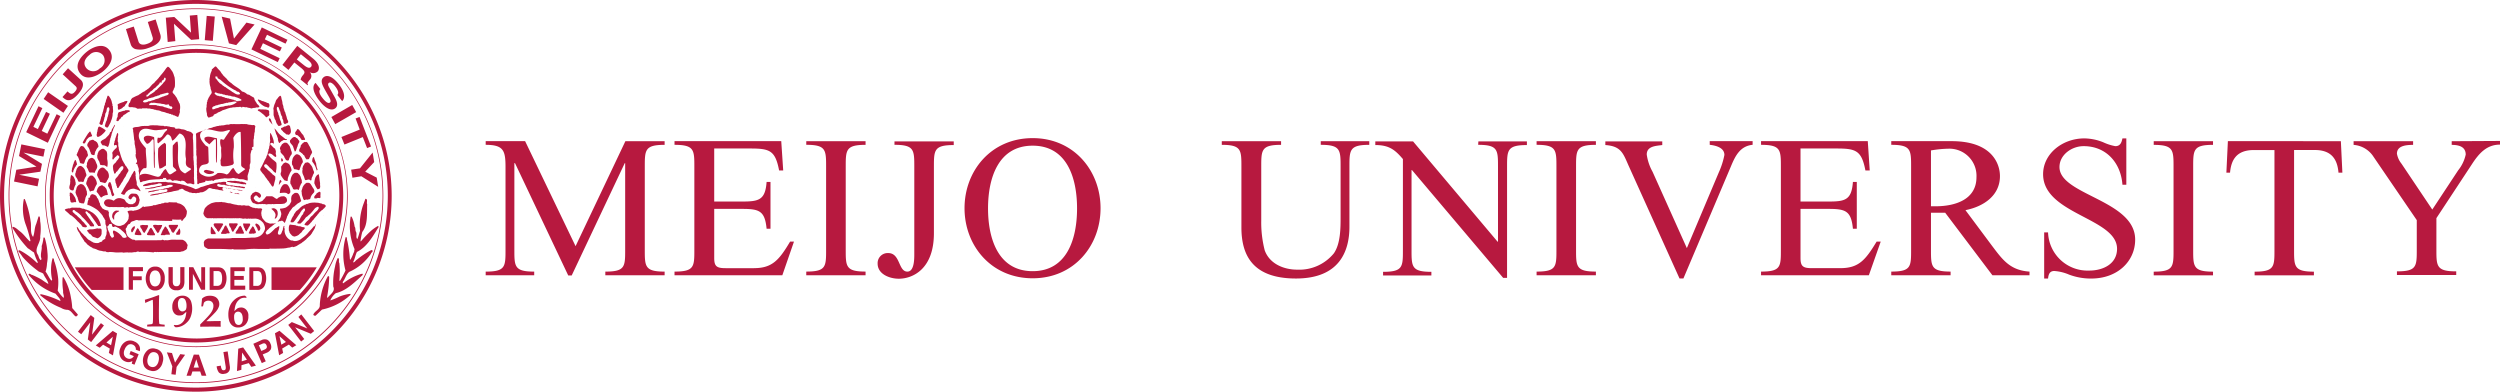 <svg id="Group_137" data-name="Group 137" xmlns="http://www.w3.org/2000/svg" xmlns:xlink="http://www.w3.org/1999/xlink" width="382.961" height="60" viewBox="0 0 382.961 60">
  <defs>
    <clipPath id="clip-path">
      <rect id="Rectangle_26" data-name="Rectangle 26" width="382.961" height="60" fill="none"/>
    </clipPath>
  </defs>
  <g id="Group_136" data-name="Group 136" clip-path="url(#clip-path)">
    <path id="Path_179" data-name="Path 179" d="M24.468,49.642c-.032-.016-.064-.032-.064-.08a3.442,3.442,0,0,1-.048-.513c-.016-.193-.016-.545-.016-1.042v-.513c.016-.834.016-1.363.016-1.555,0-.048.016-.16.016-.353s.016-.289.016-.321l-.08-.064c-.513.193-.9.337-1.138.417s-.577.176-.978.3v.016c.016.064.016.144.032.225a1.305,1.305,0,0,1,.016.224l.032.016c.128-.064.417-.193.9-.4.1-.032.144-.064.16-.064s.032,0,.064.032.016.08.016.144l.016.3c.016.337.016.642.016.946V48.2c0,.625-.016,1.026-.032,1.2a.378.378,0,0,1-.064.193.239.239,0,0,1-.144.064l-.657.08v.289c.77-.016,1.251-.016,1.459-.016.3,0,.705,0,1.218.016v-.289c-.064,0-.144-.016-.224-.016a4.207,4.207,0,0,1-.529-.08M28.8,45.553a1.326,1.326,0,0,0-.866-.257,1.464,1.464,0,0,0-1.106.465,1.745,1.745,0,0,0-.433,1.251,1.4,1.4,0,0,0,.3.978.947.947,0,0,0,.754.337,1.3,1.3,0,0,0,.5-.08.348.348,0,0,0,.128-.08c.08-.064.224-.193.465-.4a4.379,4.379,0,0,1-.128.8,1.9,1.9,0,0,1-.3.625,1.489,1.489,0,0,1-.5.449,1.288,1.288,0,0,1-.657.16,1.242,1.242,0,0,1-.257-.032l-.08.144.273.224a2.319,2.319,0,0,0,.946-.193,2.69,2.69,0,0,0,.8-.561,2.224,2.224,0,0,0,.577-.882,3.536,3.536,0,0,0,.064-2.293,1.336,1.336,0,0,0-.481-.657m-.3,1.812a.468.468,0,0,1-.225.241.579.579,0,0,1-.321.1.5.5,0,0,1-.337-.112.75.75,0,0,1-.257-.353,1.706,1.706,0,0,1-.1-.625,1.177,1.177,0,0,1,.176-.738.5.5,0,0,1,.449-.224.561.561,0,0,1,.513.321,1.961,1.961,0,0,1,.176.914,1.243,1.243,0,0,1-.08.481m5.275,1.8c-.241.016-.449.016-.609.016-.513,0-.818.016-.914.016h-.609v-.032c.225-.193.417-.4.625-.593l.353-.353.385-.4a4.661,4.661,0,0,0,.321-.417,2.606,2.606,0,0,0,.208-.433,1.109,1.109,0,0,0,.064-.4,1.252,1.252,0,0,0-.16-.625,1.161,1.161,0,0,0-.481-.481,1.753,1.753,0,0,0-.834-.16,1.716,1.716,0,0,0-.657.112,1.362,1.362,0,0,0-.513.337c-.016.144-.016.257-.032.385l-.08.8h.257c.064-.224.1-.417.144-.561a.64.64,0,0,1,.3-.24.791.791,0,0,1,.385-.08.8.8,0,0,1,.561.208.82.82,0,0,1,.208.625,1.168,1.168,0,0,1-.064.4,1.639,1.639,0,0,1-.193.433,3.084,3.084,0,0,1-.385.529c-.16.193-.4.449-.738.8l-.641.641v.353l1.6-.016h.5l1.026.016.016-.032c0-.128-.016-.225-.016-.289,0-.128,0-.288.016-.481Zm3.223-2.068a2.383,2.383,0,0,0-.337.032c-.112.032-.193.064-.241.08a3.4,3.4,0,0,0-.5.449,4.378,4.378,0,0,1,.128-.8,2.153,2.153,0,0,1,.3-.641,2.107,2.107,0,0,1,.481-.449,1.211,1.211,0,0,1,.625-.16,1.3,1.3,0,0,1,.241.016l.112-.112-.273-.224a2.374,2.374,0,0,0-.946.192,2.5,2.5,0,0,0-.8.561,2.411,2.411,0,0,0-.577.882,3.256,3.256,0,0,0-.225,1.267,3.165,3.165,0,0,0,.16,1.042,1.486,1.486,0,0,0,.5.673,1.327,1.327,0,0,0,.866.257,1.489,1.489,0,0,0,1.106-.465,1.678,1.678,0,0,0,.433-1.251,1.257,1.257,0,0,0-.321-.994,1.029,1.029,0,0,0-.737-.353m.016,2.453a.54.54,0,0,1-.449.224.561.561,0,0,1-.513-.321,2.036,2.036,0,0,1-.176-.93.969.969,0,0,1,.08-.465.546.546,0,0,1,.224-.241.564.564,0,0,1,.321-.08.5.5,0,0,1,.337.112.7.7,0,0,1,.256.337,1.706,1.706,0,0,1,.1.625,1.048,1.048,0,0,1-.177.737M19.738,44.383h.625V42.924H21.71V42.33H20.363v-.8H21.9v-.609H19.722v3.463Zm4.041-3.543a1.243,1.243,0,0,0-.994.4,2.422,2.422,0,0,0,0,2.854,1.216,1.216,0,0,0,.994.4,1.266,1.266,0,0,0,.994-.4,2.01,2.01,0,0,0,.465-1.427,1.94,1.94,0,0,0-.465-1.427,1.215,1.215,0,0,0-.994-.4m.593,2.71a.712.712,0,0,1-.609.321.677.677,0,0,1-.609-.321,1.614,1.614,0,0,1-.224-.9,1.578,1.578,0,0,1,.224-.9.712.712,0,0,1,.609-.321.676.676,0,0,1,.609.321,1.543,1.543,0,0,1,.224.9,1.431,1.431,0,0,1-.224.9m3.736.353a2.009,2.009,0,0,0,.144-.866V40.919h-.641v2.117a1.065,1.065,0,0,1-.08.513.478.478,0,0,1-.5.289.465.465,0,0,1-.5-.289,1.423,1.423,0,0,1-.064-.513V40.919h-.657v2.117a2.162,2.162,0,0,0,.144.866,1.11,1.11,0,0,0,1.09.561,1.037,1.037,0,0,0,1.058-.561m3.319.481V40.935h-.593V43.34l-1.219-2.405h-.657v3.447h.593V41.945L30.8,44.383Zm3-2.918a1.017,1.017,0,0,0-.513-.433,1.367,1.367,0,0,0-.481-.08H32.116V44.4h1.315a1.105,1.105,0,0,0,1.026-.641A2.557,2.557,0,0,0,34.7,42.6a2.326,2.326,0,0,0-.064-.561,1.446,1.446,0,0,0-.208-.577m-.481,1.828a.642.642,0,0,1-.641.5H32.71V41.528H33.3a.582.582,0,0,1,.577.289,1.838,1.838,0,0,1,.144.8,1.772,1.772,0,0,1-.08.673M37.5,41.545v-.609H35.291v3.447h2.277v-.625H35.9v-.882h1.443v-.609H35.9v-.738h1.6Zm3-.08a1.016,1.016,0,0,0-.513-.433,1.367,1.367,0,0,0-.481-.08H38.193V44.4h1.315a1.105,1.105,0,0,0,1.026-.641,2.557,2.557,0,0,0,.241-1.154,2.326,2.326,0,0,0-.064-.561,1.443,1.443,0,0,0-.208-.577m-.465,1.828a.642.642,0,0,1-.641.5H38.8V41.528H39.4a.582.582,0,0,1,.577.289,1.838,1.838,0,0,1,.144.8,2.765,2.765,0,0,1-.08.673M5.981,27.386l-3.014-.609v-.016L6.189,26.3l.241-1.2-2.79-1.7v-.016l3.014.609.224-1.138-3.608-.738-.353,1.78L5.564,25.51v.016L2.5,26.007l-.353,1.8,3.608.738Zm3.271-9.6-.577-.289L7.247,20.476l-.85-.417,1.251-2.63-.593-.289L5.8,19.77l-.69-.337,1.379-2.87L5.9,16.275,4.008,20.251l3.319,1.619Zm1.154-1.555-3.03-2.1-.689,1.026,3.03,2.116ZM10.342,14l-.77.866c.513.465,1.106.994,2.421-.481.786-.9.946-1.635.369-2.165l-1.94-1.764-.818.93,1.94,1.78c.208.193.369.4-.064.882-.449.5-.705.353-1.139-.048m5.307-2.966c.625-.465,2.149-1.892,1.138-3.3s-2.822-.337-3.431.144-2.149,1.876-1.138,3.287,2.79.337,3.431-.128M13.725,8.4a1.388,1.388,0,0,1,2.068.064,1.41,1.41,0,0,1-.513,2.02,1.389,1.389,0,0,1-2.068-.064c-.641-.834-.032-1.6.513-2.02m7.007-.882a3.367,3.367,0,0,0,1.924-.144c1.427-.449,2.181-1.154,1.908-2.084l-.722-2.309-1.2.385.738,2.341c.144.433-.128.786-.93,1.042-.545.176-1.074.112-1.235-.385l-.722-2.293-1.2.385.738,2.357a1.105,1.105,0,0,0,.706.705M26.857,6.3l-.208-2.646h.016l2.614,2.453,1.235-.1-.289-3.72-1.154.1.193,2.6h-.016L26.7,2.6l-1.3.112.289,3.72ZM32.9,2.533l-1.235-.1-.3,3.72,1.235.1Zm3.287,4.377L39,3.752l-1.251-.289L35.853,5.9h-.016l-.593-3.047-1.283-.3,1.106,4.089Zm6.365,2.6.289-.593L39.877,7.488l.4-.866,2.6,1.251.289-.593-2.6-1.251.337-.705,2.838,1.363.289-.593L40.1,4.2,38.514,7.568Zm1.636,1.2.9-1.138.994.8c.722.577.641.77.321,1.154a1.424,1.424,0,0,0-.353.673l1.074.866.064-.08c-.16-.225-.08-.321.241-.738a.831.831,0,0,0,0-1.219A.977.977,0,0,0,48.7,10.9c.192-.257.417-1.01-.818-1.988L45.537,7.023,43.26,9.941Zm1.892-2.405,1.2.978c.561.465.5.77.385.93-.224.289-.561.192-1.058-.192l-1.138-.914Zm3,5.339-.738-.946c-.353.289-.722,1.058.625,2.79.321.417,1.523,1.78,2.405,1.09.513-.417.224-1.138-.193-1.86l-.722-1.283c-.128-.225-.321-.545-.08-.738.257-.208.706.176.978.545.673.866.433,1.187.321,1.3l.738.946c.337-.289.625-1.138-.513-2.581-1.2-1.523-1.988-1.347-2.309-1.09-.641.513-.16,1.315.321,2.181l.321.561c.321.545.545.946.321,1.138-.3.257-.786-.224-1.138-.673-.705-.866-.5-1.235-.337-1.379m2.277,5.371,3.207-1.844-.609-1.09-3.191,1.844Zm3.752.834L52.3,20.989l.465,1.154L55.575,21l.657,1.684.609-.241L55.078,17.91l-.609.241Zm-1.315,6.141.193,1.235L55.35,27l2.581,1.619-.224-1.411L55.943,26.3l1.379-1.475-.241-1.459-1.94,2.421ZM15.457,49.5l-1.363,1.764.353-2.565-.545-.433-1.956,2.549.5.385,1.379-1.812L13.453,52l.513.4,1.956-2.549Zm-.786,3.415.609.353.513-.465,1.026.593-.144.673.625.369.625-3.367-.657-.385Zm2.341-.032-.705-.417.978-.882Zm3.528-.593a1.468,1.468,0,0,0-1.219,0,1.794,1.794,0,0,0-.866.994,1.641,1.641,0,0,0-.064,1.283,1.339,1.339,0,0,0,.786.8,1.244,1.244,0,0,0,.657.1,1.926,1.926,0,0,0,.449-.16l-.1.4.417.16.641-1.6-1.219-.5-.192.5.673.289a.871.871,0,0,1-.433.369.732.732,0,0,1-.577-.032.88.88,0,0,1-.465-.465,1.159,1.159,0,0,1,.064-.882,1.405,1.405,0,0,1,.545-.722.8.8,0,0,1,.69-.032.855.855,0,0,1,.3.208.7.7,0,0,1,.176.561l.609.241a1.209,1.209,0,0,0-.1-.882,1.439,1.439,0,0,0-.786-.625m3.319,1.138a1.341,1.341,0,0,0-1.106.112,2.11,2.11,0,0,0-.641,2.6,1.449,1.449,0,0,0,.93.625,1.284,1.284,0,0,0,1.106-.112,1.809,1.809,0,0,0,.786-1.187,1.724,1.724,0,0,0-.144-1.411,1.342,1.342,0,0,0-.93-.625m.449,1.86a1.365,1.365,0,0,1-.417.77.768.768,0,0,1-.673.144.743.743,0,0,1-.545-.449,1.335,1.335,0,0,1-.032-.882,1.4,1.4,0,0,1,.417-.77.768.768,0,0,1,.673-.144.737.737,0,0,1,.545.449,1.462,1.462,0,0,1,.032.882m2.517.257-.465-1.475-.786-.1.834,2.149-.144,1.2.657.08.144-1.2,1.3-1.86-.738-.1Zm2.87-1.235-1.106,3.239h.69l.208-.657h1.187l.225.657h.722l-1.138-3.223Zm-.016,2,.4-1.283.4,1.267Zm5.211-2.485-.657.1.353,2.229a1.152,1.152,0,0,1,0,.337.26.26,0,0,1-.257.208.319.319,0,0,1-.321-.1,1.472,1.472,0,0,1-.16-.513v-.08l-.641.1v.08a1.882,1.882,0,0,0,.337.866.906.906,0,0,0,.866.193.881.881,0,0,0,.77-.545,1.26,1.26,0,0,0,.032-.658Zm1.62-.417L36.3,56.841l.673-.192.016-.705,1.122-.321.385.577.705-.192-1.956-2.79Zm.529,1.94L37.087,54l.738,1.106Zm3.832-3.335a1.108,1.108,0,0,0-.8.08l-1.251.561L40.1,55.623l.609-.273-.465-1.058.609-.257a1.231,1.231,0,0,0,.641-.545,1.079,1.079,0,0,0-.064-.85,1,1,0,0,0-.561-.626m-.016,1.267a.58.58,0,0,1-.273.24l-.545.241-.385-.866.545-.241a.518.518,0,0,1,.369-.048.467.467,0,0,1,.257.289.473.473,0,0,1,.032.385m1.267-2.229.641,3.367.609-.353-.144-.673,1.026-.609.513.465.625-.369-2.582-2.213Zm1.684,1.331L43.1,52.8l-.289-1.3Zm1.908-3.832,1.363,1.764L44.7,49.337l-.545.433,1.972,2.549.481-.385-1.4-1.8,2.405.994.513-.417-1.972-2.549ZM14.046,44.415H18.92V40.952H11.465a21.6,21.6,0,0,0,2.582,3.463m27.547,0h4.345a20.913,20.913,0,0,0,2.582-3.463H41.593ZM27.226,10.727H27.21v.016h.016Zm.273.657h-.016V11.4H27.5Zm.048.3h-.016V11.7h.016Zm0,.048h-.016v.032h.016Zm0,1.058h-.016v.016h.016Zm3.928.545h-.016v.016h.016Zm8.162,1.138H39.62v.016h.016Zm.16.08h-.016v.016H39.8Zm-24.42,3.784v-.016c-.016,0-.016.016,0,.016m1.2,1.026v0Zm-1.347-.449a.408.408,0,0,0,.385.224c.128-.064.1-.176.144-.256h.016c0-.1,0-.208.064-.225a5.393,5.393,0,0,0,.144-.545L16,17.99c.128-.144.08-.385.144-.593.08-.208.176-.225.176-.5l.016.016a.238.238,0,0,1,.016-.1v.016a.438.438,0,0,1,.064-.273c.064-.016.016-.08.064-.1.032-.032.144-.016.208-.016-.016.016-.016.016-.032.016h.032c.032.1.064.1.064.176H16.74v.016h.016c0,.016-.016.032-.016.064.08.192-.064.192-.064.417l-.016-.016c0,.016.016.064-.016.064a1.7,1.7,0,0,1-.032.337l-.032.032a2.209,2.209,0,0,1-.1.417c-.016,0-.016-.016-.016-.032-.032.08,0,.192-.064.273-.016.3-.176.385-.208.625l-.016-.016c0,.016.016.064-.016.08v-.016c-.016.064,0,.192-.064.208l.016.016c-.064.032-.032.144-.032.224a.4.4,0,0,0,.385.208.4.4,0,0,0,.16-.192c-.016-.032.016-.064.048-.064.064-.193.273-.481.3-.657a.016.016,0,0,1,.016.016.352.352,0,0,1,.016-.128v.016a2.56,2.56,0,0,0,.208-.705l.016.016.032-.465h-.016c.176-.337,0-.738.064-1.074-.176-.1,0-.321-.144-.449a2,2,0,0,0-.385-.978c-.032-.064-.128-.208-.257-.225a.726.726,0,0,0-.144.417l-.016-.016a1.8,1.8,0,0,0-.176.609h-.032c.016.08-.032.032-.064.176l-.016-.016c0,.032.016.192-.016.192.032.032-.064.1-.016.1l-.016.016h-.016v.048c-.064.064-.064.208-.1.4v-.032a1.973,1.973,0,0,1-.1.353l.016.016c-.032.08-.08.321-.128.353H15.7v.1a.762.762,0,0,0-.1.385l-.016.016-.016-.016c.016.08-.064.128-.064.208v-.016c-.032.128-.064.3-.1.385a1.519,1.519,0,0,1-.064.256.016.016,0,0,1-.016-.016.363.363,0,0,1-.048.16c-.015.177-.1.112-.048.193m28.06-.866v-.016c-.016.016-.016.016,0,.016m-1.411-1.3h.032v.834c0,.128.144.449.16.593.032.1.128.192.16.273a1.537,1.537,0,0,0,.241.593h-.016c.08.016.1.192.16.176.08.192.241.016.353.016.353-.1.064-.4.064-.625-.208-.337-.208-.8-.4-1.106.016-.257-.128-.3-.144-.529a.691.691,0,0,1-.064-.5c0-.032.032-.016.032-.064.016-.08.16-.016.16-.032a.865.865,0,0,1,.16.385c.08.016.016.1.064.176.128.064.128.529.241.657a.483.483,0,0,0,.128.256c.064.064,0,.208.032.225h-.016l.016.064-.016-.016a1.163,1.163,0,0,1,.176.385v.016a.2.2,0,0,0,.016.1H43.4v.016h.016v.064a.479.479,0,0,0,.208.3c.1.016.128-.032.176-.1a.45.45,0,0,1,.128-.016c.144,0,.144-.1.208-.176.064-.176-.176-.417-.176-.593a.133.133,0,0,1-.032-.128v.016h.016V17.99h-.016l-.16-.5c-.064-.08,0-.224-.1-.3-.128-.208-.128-.481-.241-.657a1.349,1.349,0,0,0-.144-.593,2.613,2.613,0,0,0-.128-.705l-.016-.016a2.428,2.428,0,0,0-.08-.417c-.144-.321-.321.064-.4.064-.1.224-.4.4-.433.705l-.016-.016c0,.016.016.032-.016.064V15.6c-.016.176-.08.208-.128.353h.016c-.064.032-.064.192-.08.192-.08.1-.016.224-.1.337l-.016-.016c.048.144-.048.16-.016.289m2.1,1.251L44,17.99c-.016-.016-.016,0-.016.016m-4.2-2.245a2.7,2.7,0,0,0,.8.577c.064.032.176.016.241.064l.016-.016a.474.474,0,0,0,.241.1V16.5H41.1v-.016h.016a.217.217,0,0,0,.128-.193l.016.016a1.138,1.138,0,0,0,.016-.257c-.032-.1-.128-.321-.321-.273a1.718,1.718,0,0,0-.561-.224c-.032-.128-.273,0-.337-.144a.223.223,0,0,1-.144-.064c-.144,0-.337-.176-.4-.064-.064.128.08.176.16.337.016.08.112.064.112.144m-21.6,1.058a3.442,3.442,0,0,0,.481-.224l-.016-.016c.176-.032.08-.1.256-.208.144-.032.176-.128.273-.224l-.032-.016c.016-.032.08-.1.08-.128a1.082,1.082,0,0,0,.3-.465h.016c-.1-.064-.064-.064-.176-.08v.016c-.08.016-.289.016-.3.064-.1.1-.273.1-.337.144a4.372,4.372,0,0,0-.577.224c-.08.064-.144.064-.144.208.145.112-.08.593.176.705M28.2,16.05h-.016v.016H28.2Zm16.082.481h-.016v.016h.016Zm-21.9.048H22.4v-.016h-.016Zm17.092.273c.1.225.241.144.385.3.1.08.176.1.241.192a2.609,2.609,0,0,1,.577.529h-.016c.08,0,.08.064.1.1.128-.016.241-.144.353-.192l-.016-.016c.144-.032.144-.144.176-.273-.1-.1.016-.353-.064-.5-.032-.1-.176-.144-.321-.176V16.8h-.016v.016a.5.5,0,0,0-.144-.016v-.016c-.289,0-.417-.032-.705-.016a.586.586,0,0,0-.241,0v-.064c-.08.048-.289.064-.3.144m-11.192-.128h-.016v.016h.016Zm16.082.08h-.016v.016h.016ZM17.878,18.535c.337.08.289-.1.417-.256.224-.016.208-.417.5-.417A.466.466,0,0,1,19,17.589c.273-.1.465-.353.754-.449.08-.016.176-.064.128-.176-.224-.144-.385-.064-.625-.08-.064,0-.128.032-.128.08-.3-.016-.641.192-.9.208a.5.5,0,0,0-.176.417c-.016,0-.016,0-.016-.016h-.016v.032h.016a.056.056,0,0,1-.016.032c.064.337-.128.337-.144.625l.016.016-.016.016-.016-.016c.016.128-.08.224.016.256m20.155-1.347h-.016V17.2h.016Zm6.478.144h-.016v.016h.016Zm-3.255.8c-.144.08-.032.208-.016.337a4.434,4.434,0,0,0,.5.609c0-.016,0-.016-.016-.032h.016v-.016a2.619,2.619,0,0,1-.16-.465c-.08-.128-.064-.417-.321-.433m-18.9.609h.016v-.016h-.016Zm.192-.016h-.016v.016h.016Zm.8.016h.016v-.016h-.016Zm-2.95.177h.032V18.9H20.4Zm-3.3,1.058c-.016.225-.176.225-.273.353-.016.321-.465.593-.641.866-.128.016-.176.128-.273.144v.016a.962.962,0,0,0-.5.385c.016.144.144.257.176.385.032-.016.1.128.144.128l-.016.016c.144.016.257-.032.3.032a3.076,3.076,0,0,1,.513.225,2.247,2.247,0,0,0,.224-.593.887.887,0,0,0,.048-.273h.016v-.016H16.8a.454.454,0,0,1,.064-.192c.016-.08.032-.321.1-.337,0-.176.08-.257.1-.385,0-.032.016-.064.016-.1.016-.08.064-.144.032-.208.1-.032.064-.208.1-.256.032-.032.064-.144.1-.176.016-.3.273-.593.273-.754v-.064c0-.016-.016-.064-.032-.064l.016.032c-.08-.032-.064.08-.1.08-.08.3-.273.417-.385.754.032.032,0,.032.016,0m27-.77c-.128.016-.273.144-.4.176v-.016c-.208,0-.337.192-.545.208l-.1.064c-.064.273.241.353.321.545.144.128.4.3.5.417a.921.921,0,0,1,.224.016c.064.1.128-.016.176.016.481-.321.241-.786.144-1.331-.08-.048-.193-.176-.321-.1m-15.97.16h-.016v.016h.016Zm-13.18,1.619c.032,0,.192-.016.208-.064v.016a2.755,2.755,0,0,0,.449-.273v-.016a3.634,3.634,0,0,0,.5-.5c.016-.08.1-.08.08-.176h-.032v-.032a4.286,4.286,0,0,0-.914-.545c-.144.032-.1.032-.176.1a1.693,1.693,0,0,0-.1.385l-.016-.016c-.032.08,0,.208-.032.273v-.016c-.016.1-.064.128-.064.256l-.016-.016c.016.016.016.192-.016.208a.444.444,0,0,0,0,.208.5.5,0,0,0,.129.208M18.984,19.4h-.016v.016h.016Zm23.586,1.764a1.2,1.2,0,0,0,.08.5h-.016a.607.607,0,0,1,.1.208c-.016.064.08.016.1.032l-.016-.016c.144-.1.273-.3.5-.353.144-.176.385-.032.625-.1.032-.208-.16-.064-.289-.192-.289-.257-.625-.465-.9-.738-.257-.289-.4-.545-.69-.818v-.016h-.016a.016.016,0,0,0-.016-.016c.1.3.176.577.241.786H42.25c.064,0,.016.1.064.1H42.3c.144.177.16.481.273.626m2.918-1.315c-.064.273-.385.337-.241.705.016.064.064.064.128.128.321-.016.353.273.577.353.032.1.1.224.144.208,0,.1.08.176.208.208.241-.032.241,0,.4-.032.1-.144-.1-.3-.1-.4l-.064-.1a.853.853,0,0,0-.128-.273c-.289-.225-.5-.8-.8-.882v-.016ZM29.31,19.706h-.016v.032h.016Zm2.229.064h.016v-.016h-.016Zm8.017.064H39.54v.016h.016Zm1.058.048H40.6V19.9h.016ZM12.763,21.967h.208a.843.843,0,0,0,.112-.176H13.1v-.016a1.892,1.892,0,0,0,.1-.241c.1,0,0-.1.08-.128a.5.5,0,0,1,.176-.192V21.2a.8.8,0,0,1,.449-.273c.144.032.128-.1.208-.128l-.016-.016c.016,0,0-.128-.064-.144-.032-.144-.144-.337-.176-.465-.176-.064-.208.144-.337.256V20.4c-.225.353-.5.786-.738,1.2-.032.032-.032.128-.08.144-.048.144,0,.16.064.225m28.6-1.555a5.533,5.533,0,0,1-.016.705,1.837,1.837,0,0,1,.016.289c.08.144-.032.273-.016.4l-.032.208L41.3,22c-.016.144.064.144,0,.321l-.016-.016c-.064.128-.032.465-.144.545-.032.128-.016.385-.1.417l-.032.208c0,.225-.144.3-.224.609,0,.128-.1.144-.144.321v-.016l-.064.08a12.274,12.274,0,0,1-.69,1.379c-.064.176.032.224.064.385.016,0,.032-.016.064,0-.016.08.16.208.16.273H40.2l.064.1c.241.192.337.5.545.705a3.5,3.5,0,0,0,.417.545c0,.128.032.016.064.144.208.208.273.5.513.609.208-.225.16-.449.273-.77h.016c-.032-.144.08-.224.064-.385l.016.016V27.05a2.285,2.285,0,0,0-.449-.353c-.1-.224-.176-.1-.321-.353a3.893,3.893,0,0,1-.481-.417c-.16-.208-.417-.208-.465-.577,0-.032.064-.1.128-.176.08-.032.241.016.241,0l.353.337v.032a3.63,3.63,0,0,0,.465.4l-.016.016c.064.08.16.1.176.176h-.016a2.117,2.117,0,0,0,.4.337c.176-.016.064-.3.128-.417a4.119,4.119,0,0,0,.032-1.01c.016-.176-.241-.321-.321-.417a3.854,3.854,0,0,1-.9-.866c-.064-.192.064-.192.08-.257a.874.874,0,0,1,.545.208,4.351,4.351,0,0,0,.4.321c.353.032.016-.465.1-.577l-.016-.016c.08-.273-.032-.417-.1-.673-.289-.144-.417-.385-.705-.625a.136.136,0,0,1,.064-.224.112.112,0,0,1,.064-.032v-.016a.685.685,0,0,1,.321.1h-.016v.016h.016V22c.016.016.032.016.064.016a1.871,1.871,0,0,0-.1-.722,4.761,4.761,0,0,0-.321-.786c-.112-.08-.112-.225-.16-.1m-.032.705v0Zm-.369,2.341v-.016c-.032,0-.016.016,0,.016m-.224.609v0ZM17.638,21.422v.032l-.016-.016a.677.677,0,0,1-.064.192h-.016a.662.662,0,0,1-.064.337l-.016-.016v.225c.016.224.208-.016.273.032.08.016.144.032.176.144a.475.475,0,0,1-.032.192v-.016c-.016.176-.1.176-.257.3-.064.128-.289.257-.3.385-.144.08-.128.273-.1.4v.016h.016a.1.1,0,0,1,.016.064.056.056,0,0,1-.016.032l-.016-.016a.838.838,0,0,1,.032.273c0,.016-.016.016-.016.032L17.221,24c.016.032-.016.128.016.192h-.048c.016,0,.064.032.016.064l-.016-.016.064.176c.1,0,.032.032.1.016v.016h.016V24.4h-.016c.1-.064.224-.3.385-.385L17.718,24c.176-.032.144-.3.385-.192.08.08.208.128.176.3-.128.192-.208.4-.385.5a.121.121,0,0,1-.016.064l-.016-.016c-.1.337-.465.385-.545.753-.064.032.016.1,0,.1.016.016,0,.016,0,.016H17.3l.016.016c0,.016.016.032,0,.032l-.016-.016c-.032.032.08.08.016.128l-.016-.016v.064c0,.016.064.032.016.064H17.3c.064.032.016.224.08.337V26.12a3.3,3.3,0,0,1,.1.385c0,.064.032.1.064.064v.016h.064c.032-.016.128-.032.144-.128v.016c0-.192.1-.128.144-.192l-.016-.016c.176-.032.1-.176.224-.208.016-.032.08-.128.064-.144.032-.016.08-.1.1-.1.032-.1.208-.192.224-.256s.144-.032.144-.1a.254.254,0,0,1,.256.1c.064.417-.224.529-.417.818-.016.193-.289.3-.353.529-.1.08-.128.208-.273.3-.064.1-.176.193-.176.273-.032.016-.032.064-.032.1v.016a2.617,2.617,0,0,1,.064.4,1.137,1.137,0,0,1,.144.481c.144.064-.016.321.208.321-.016,0-.016.016-.032.016h.1c.064-.128.289-.465.385-.609.08-.208.257-.321.337-.577a.056.056,0,0,1,.016.032l.064-.176V27.5c0-.1.128-.1.1-.192.016-.08.1-.064.128-.176.144-.144.176-.4.289-.545l.016.016c0-.128.128-.208.176-.337,0-.032.08-.193.032-.208,0-.016.016-.016.016-.032l.016.016c-.1-.1-.3-.5-.417-.625-.144-.08-.144-.337-.289-.417-.064-.225-.289-.465-.3-.625a7.326,7.326,0,0,1-.337-1.058,1.7,1.7,0,0,1-.176-.738.859.859,0,0,1-.064-.257V22.3c-.016-.16.016-.3-.016-.5-.144-.208,0-.545-.064-.705.032-.3.144-.481,0-.738-.176.1-.176.4-.273.593v-.016c-.032.176-.128.3-.112.481m.1-.481c-.016.016-.016.016,0,.032Zm-.1.481c-.016.016-.016.016-.016.032a.057.057,0,0,1,.016-.032m21.839-.673h.016v-.016h-.016Zm5.371,1.635c.064.128.16.481.241.673l.032.128c.1.064.128-.032.176-.064a5.268,5.268,0,0,0,.208-.593l.016.016c0-.1.064-.1.064-.208a.653.653,0,0,1,.1-.273.816.816,0,0,1,.144-.256.3.3,0,0,0-.128-.353c-.1-.193-.208-.3-.289-.3-.064-.016-.08-.128-.16-.1l.016-.016c-.385-.176-.657.257-.85.465-.1.417.256.561.433.882M18.776,21.1H18.76v.016h.016Zm-5.339.914L13.421,22a.489.489,0,0,0-.016.4,1.646,1.646,0,0,1,.385.786c.032-.016.1.208.128.225H13.9c.032.192.064.144.176.3a.831.831,0,0,1,.176.032h-.016c.032,0,.128.016.128.032.176-.032.144-.208.176-.385l.016.016a.673.673,0,0,0,.032-.225l.064-.016a1.533,1.533,0,0,1,.433-.673,1.226,1.226,0,0,0-.273-.738c-.08-.016-.176-.176-.208-.128a.671.671,0,0,1-.257-.176c-.208-.128-.481.1-.657.1-.032.241-.224.241-.256.465m27.178-.289H40.6v.016h.016Zm5.612.369c-.032.064-.208.192-.16.3,0,.064-.064.144-.032.144-.08.193-.1.128-.144.3l-.016-.016a.637.637,0,0,0-.016.385s.032,0,.032.016a.016.016,0,0,1-.016.016c.032,0,.08,0,.1.016l-.016.016c.016.032.128.016.128.1a1.117,1.117,0,0,1,.321.256v.016c.064.128.241.144.241.273a2,2,0,0,0,.289.481c.032.016.128.032.1,0,.1,0,.016.016.1,0,.1-.016.208.016.241-.144v.016c0-.128.144-.192.144-.385v.016c.1-.224.273-.385.289-.609l.016.016c-.128-.337-.224-.5-.353-.818-.208-.273-.241-.529-.449-.705-.08-.1-.273.016-.353-.064-.112.08-.385.256-.433.369M44.7,23.506c.032-.256-.16-.5-.16-.673-.1-.176-.08-.337-.208-.5-.16-.193-.3-.5-.609-.481a.476.476,0,0,0-.4.176c-.16,0-.208.3-.353.417v-.016l-.032.128c-.176.257.128.385.016.673.1.337.561.545.625.9a3.756,3.756,0,0,1,.241.4c.128.016.128.08.321.064a.215.215,0,0,0,.128-.208,2.934,2.934,0,0,1,.337-.673l.016.016.064-.144Zm-4.1-1.6h.016v-.016H40.6Zm-20.428.224h-.032v.016h.032Zm-.048.16h.032v-.016h-.032Zm-8.386,1.459c.08.1.08.193.176.208a3.79,3.79,0,0,1,.273.738h.032a.644.644,0,0,0,0,.176c.032.016.064.032.08.128a.825.825,0,0,1,.176.032c-.016,0-.016.016-.032.016.1-.032.193.048.337.048,0,.016-.064.016-.016.016.08-.016.176-.208.208-.337h.016a1.054,1.054,0,0,1,.176-.449c.064-.3.385-.337.289-.705-.1-.193-.064-.449-.176-.545v.016c-.176-.208-.337-.5-.5-.657a.219.219,0,0,1-.176-.064c-.337-.064-.417.385-.577.609.016.064-.016.128-.064.128.016.112-.016.112-.032.176H11.9V23.3h.016c0,.016-.016.016-.016.032-.064.016-.032.144-.08.176.016.016-.016.032-.016.016,0,.128-.1.128-.064.224m.273-.754v0Zm3.014,1.4c0,.193.176.225.176.385a1.367,1.367,0,0,1,.1.3.5.5,0,0,0,.08.176c.032.064.176,0,.225.032l-.016.016c.08.016.465-.032.561.1a.016.016,0,0,1-.016.016c.176.016.208.193.3.128a2.54,2.54,0,0,0-.016-1.154c-.032-.417.08-.946-.144-1.267-.257-.176-.3-.417-.705-.3-.224.144-.513.3-.545.609l-.016-.016c-.064.1-.016.224-.1.321a.016.016,0,0,1-.016-.016c.032.256-.048.465.128.673M39.156,22.9h.016v-.016h-.016Zm-.032.4h-.016v.016h.016Zm6.766.481a1.484,1.484,0,0,0-.321-.144c-.032,0-.16-.016-.16.016-.016-.064,0,.032-.032,0v-.016a1.358,1.358,0,0,0-.561.705H44.8a.579.579,0,0,1-.064.321v-.016a2.709,2.709,0,0,0-.016.353c0,.048.016.1.016.128v.016a.328.328,0,0,0,.112.224.93.93,0,0,1,.1.337l-.016-.016c.08.08.08.176.128.224H45.04a2.421,2.421,0,0,1,.625.128.056.056,0,0,1-.032.016h.208c.016-.032.128-.144.08-.224l.016.016c.016-.144.128-.257.128-.417l.016.016a1.841,1.841,0,0,1,.321-.609,1.612,1.612,0,0,0-.513-1.058m1.924.85c.032.032.016.08.016.128a2.919,2.919,0,0,1,.625,1.187h.016v.016h.016v.128c.128.016.144-.064.16-.128a2.608,2.608,0,0,1-.208-.882c-.1-.3-.241-.609-.321-.93a.083.083,0,0,0-.128-.064v-.016c-.032.064-.1.128-.1.208l-.016-.016-.016.144v-.016c-.016.032,0,.1-.032.1-.016.064.016.1.016.144Zm0,0h0m-34.538.93v-.016c.08.1.032.208.1.208.144.208.176.5.337.657.1.064.353-.016.5.016l-.016.016c.064.016.176-.032.224.032.176,0,.128-.176.176-.257.128-.224.353-.529.3-.818l.016.016a.688.688,0,0,1-.064-.224c-.176-.273-.208-.738-.577-.93a.348.348,0,0,0-.257-.08c-.224.064-.465.176-.513.417-.1.192-.1.225-.193.4.08.272-.1.369-.032.561m30.032-.882c.1-.1-.016-.256-.032-.337-.032,0-.064-.128-.16-.1a.6.6,0,0,0,.016.5c.112.016.128-.048.176-.064M19.45,24.388h-.016V24.4h.016Zm-8.466,1.491v-.032a.022.022,0,0,0,0,.032m.208.513c.048-.064.016-.176.064-.224V26.1c.1-.176.208-.5.337-.577.032-.176.144-.208.208-.353a5.2,5.2,0,0,0-.176-.593c-.08-.032-.016-.1-.128-.064-.016.016-.1.144-.032.1a1.105,1.105,0,0,0-.208.529c-.128.064-.08.337-.144.4l-.016-.016a.32.32,0,0,1-.032.193h-.016v.016h.016a.74.74,0,0,0-.048.144c.016.016.032.064,0,.064v-.016L11,26.1h-.016a.42.42,0,0,0,.08.3s.128.032.128-.016m37.873-1.764h-.016v.016h.016Zm-29.487.064h-.016v.016h.016Zm24.148.208.016.016V24.9Zm.657.4c-.128-.257-.385-.3-.641-.417-.128.1-.16.032-.256.128-.16.08-.289.385-.417.5-.016.273.08.738-.064.978-.08.385.176.577.273.77.144.176.16.208.337.4h.032v.016h.016v-.016c.144.016.289.144.417.016a1.3,1.3,0,0,1,.144-.705.492.492,0,0,1,.032-.128c.016,0,.016.032.016.016a2.714,2.714,0,0,1,.4-.738,1.994,1.994,0,0,0-.289-.818m1.972.561a.583.583,0,0,1-.032.224c-.08.609.241.77.321,1.283h.032c.032.5.465.016.754.176.144.032.1.144.241.1,0-.016-.016-.032.016-.032v.016a.12.12,0,0,1,.016-.064l.016.016a.9.9,0,0,1,.176-.593c.032-.273.16-.3.208-.529l.016.016c.016-.032-.064-.1-.016-.128l.016.016a3.639,3.639,0,0,1-.208-.529,1.247,1.247,0,0,0-.353-.609c0-.1-.144-.144-.16-.208-.144-.1-.289-.176-.385-.128-.032-.032-.1.08-.208.032-.16.1-.208.3-.321.449l-.016-.016-.064.176c0,.016-.016.08-.032.064.032.08-.032.144-.064.208Zm-2.405-.9h.016v-.016H43.95Zm-5.083.241h.016V25.19h-.016ZM11.8,25.8c-.1.128-.08.3-.176.449a.544.544,0,0,1-.08.3.778.778,0,0,0,.176.673,1.677,1.677,0,0,1,.224.449c.016.176.208.176.353.176v-.032c.032-.016.032.032.064.032v-.032c.08.032.257.016.337.08.128-.032.176-.256.224-.449l.016.016a1.66,1.66,0,0,1,.257-.481c.1-.193-.016-.417-.08-.593a1.312,1.312,0,0,0-.738-.978l-.224.032c-.176.064-.24.192-.353.353m27.114-.192h.016v-.016h-.016Zm-23.234.064c-.385.032-.657.465-.738.818l-.016-.016a1.629,1.629,0,0,1-.064.321c.144.449.353.657.481,1.074a6.257,6.257,0,0,1,.738.192.681.681,0,0,0,.289-.321c0-.016.064-.1,0-.08.176-.128.176-.321.289-.449a1.29,1.29,0,0,0-.224-1.01c-.257-.16-.385-.529-.753-.529m33.7.064h-.016v.016h.016Zm-39.123.176h-.016v.016h.016Zm10.887.112h.032v-.016h-.032Zm.369,3.207c-.1-.337-.481-.673-.577-.978.064-.449-.128-.625-.144-1.074.016-.208-.08-.3-.016-.385-.032-.1.032-.1,0-.192-.064-.176-.032-.337-.144-.417-.144-.064-.032.032-.144.1h-.016l-.064.128v-.016c-.016.144-.3.4-.3.577-.208.273-.353.738-.577,1.01v-.016a1.5,1.5,0,0,1-.08.128v-.016h-.016v.032h.016c-.144.176-.289.5-.465.738-.128.321-.385.609-.449.834a1.024,1.024,0,0,1,.144.064c.048.032.128.016.144.064.144,0,.08.016.176.064.224-.193.224-.465.513-.593.08-.16.289-.192.417-.273a1.614,1.614,0,0,1,.609-.1,2.092,2.092,0,0,0,.241.08h-.016v.016h.016V28.99a2.184,2.184,0,0,1,.705.3ZM46.275,26.3h.016V26.28h-.016Zm-.048,1.347.016.016a2.726,2.726,0,0,0-.144-.385,1.057,1.057,0,0,0-.4-.673c-.08-.193-.481-.128-.561-.128v-.016c-.1.128-.144.1-.273.225a1.725,1.725,0,0,0-.353.946.016.016,0,0,1-.016-.016c0,.016.016.064-.016.08a2.3,2.3,0,0,0,0,.337v.032a.286.286,0,0,0,.1.208c.064.016.016.176.064.1,0,.176.208.321.224.529.241.321.577-.064.834.193.1.032.08-.16.128-.16,0-.016.016-.08.016-.1h.016a1.683,1.683,0,0,1,.208-.545c-.016-.144.128-.128.08-.208.192-.016.032-.369.08-.433M38.739,26.5h-.016v.016h.016Zm-.032.112h.016V26.6h-.016Zm9.669.449a2.417,2.417,0,0,0-.176.545v-.016c-.016.064.016.193-.032.176.032.016,0,.032-.016.064.016.128-.016.337.064.385a2.752,2.752,0,0,0,.417.77c.064.016.16,0,.16-.032l.016.016c0-.032.1-.032.144-.064a.637.637,0,0,0,.08-.5V28.38a1.913,1.913,0,0,1,0-.3v-.032c-.016-.064-.016-.112-.032-.176h.016v-.016H49c-.064-.385-.08-.738-.16-1.106-.064-.144-.16.032-.208.032-.16.1-.16.193-.256.289m-37.729,1.8a.421.421,0,0,0,.337.273v.016l.176.016c.032-.016.144-.064.128-.16l.016.016a2.234,2.234,0,0,1,.3-.786c-.016-.064-.016-.3-.032-.385-.064-.064-.048-.193-.064-.3l-.1-.193h.016v-.016h-.016v.016a.812.812,0,0,0-.481-.545c-.1.032-.1.224-.1.321h-.016c-.032.032,0,.208-.032.208a1.126,1.126,0,0,0,0,.465c-.032.032,0,0-.016.032h-.016V27.9c.048.321-.176.593-.112.962m.914-.994.016.016Zm2.6-.962c-.032-.016-.144-.032-.176,0-.016-.064,0,.032-.032-.016-.032.016-.144,0-.176.1-.176.016-.176.257-.337.3,0,.321-.337.705-.176.994,0,.1.1.032.08.176a1.837,1.837,0,0,1,.273.529c.128.1.064.4.289.337.016-.1.353-.064.465-.16.032-.064.128-.193.1-.208a4.921,4.921,0,0,1,.385-.77,1.654,1.654,0,0,0-.689-1.283m11.064.5h.016v-.016h-.016Zm17.541.882c.1-.1.16-.3.337-.4.064-.176-.064-.225-.144-.337-.128.1-.1.1-.144.3l-.016-.016c-.064.08.016.224-.064.3-.016.08-.048.145.032.145m-7.953.128h0Zm1.764.032-.016.016c0,.016.016.016.016-.016m-8.418-.128a2.849,2.849,0,0,1-.609-.144h-.016v-.016h-.016v.016c-.225-.016-.3-.064-.449-.08a5.413,5.413,0,0,0-1.315-.144c-.064-.032-.273-.032-.3-.08-.289,0-.978.032-1.427.032v-.016H24V27.9h-.08a1.338,1.338,0,0,1-.481.032c-.417.128-.481.032-.866.176a1.869,1.869,0,0,0-.561.208c-.032.064-.144.064-.08.193a3.329,3.329,0,0,0,.994-.128c.144,0,.273-.1.385-.064.225-.016.481-.1.657-.1v-.032a.941.941,0,0,0,.3-.064v-.032a2.475,2.475,0,0,1,.337.016v.016c.016.016.032-.1.032-.016l.016-.016.032.032v-.016l.1.1c0,.064.016.192-.016.192-.208.08-.705.1-.946.208a4.051,4.051,0,0,1-.657.1,3.431,3.431,0,0,1-.85.16c.032.032-.144.016-.1.1a2.242,2.242,0,0,0,.689-.064,4.688,4.688,0,0,0,.866-.128.5.5,0,0,1,.273-.08c-.016,0,.016-.032.032-.016.032-.016.176,0,.1-.032a.778.778,0,0,0,.449-.1c.256.032.465-.1.738-.064v.016a1.605,1.605,0,0,1,.946-.176c-.016,0-.016.016-.032.016.1.016.176-.032.176.144-.016.16-.3.1-.3.208-.257-.064-.353.192-.561.08-.064,0,0,.064-.08.032.016.032-.176.016-.08.064-.224-.08-.465.16-.609.1l.016-.016c-.1.032-.273.08-.289.08-.032.064-.176-.016-.208.016-.032,0-.064.016-.128.016v-.016H24.2v.016h.016c-.176.016-.417.016-.465.1-.08-.08-.1.016-.257,0-.257.1-.545.08-.738.16.016.016-.064.08-.032.16.032-.016.208-.016.176-.064.016,0,.032-.016.064.016,0-.016.208-.032.273-.064a1.036,1.036,0,0,0,.513-.1c.144-.016.3-.1.385-.064v.016c0-.064.1-.032.176-.064.08-.08.385-.08.433-.1h.176l.032-.016.016.016c.016-.016.016,0,.032,0s.032.016.064,0l.176-.016v-.016c.032-.016.064-.016.08-.032.128,0,.273-.016.289.032.016.032.064.08.032.144a.066.066,0,0,1-.032.08l.016.016a.773.773,0,0,1-.176.144c-.208-.016-.417.128-.577.1v-.016c-.208.1-.5.08-.754.16,0,.032-.337-.032-.337.08-.064-.032-.08-.032-.1-.016a1.886,1.886,0,0,0-.657.16c.032.064,0,.032,0,.1.032.016.064-.016.1-.016.417-.032.689-.128,1.058-.144a1.689,1.689,0,0,1,.609-.144v-.016c.032-.064.337-.016.385-.1.224.016.465-.128.609-.1.1.032.1-.032.176-.032l-.016.016.1-.032c.273,0,.513-.16.834-.16v-.016c.144-.016.321-.064.5-.1v.016h.016v-.1a4.12,4.12,0,0,0,.465-.144c.08,0,.225.08.208.1h.016c0,.032.1.016.08.064H28.14a3.281,3.281,0,0,0,.289.16,6.027,6.027,0,0,1,.609.241l-.016.016.273.016c.208.144.4.016.642.08-.016,0-.016.016-.032.016a.847.847,0,0,0,.385-.064.238.238,0,0,0,.1.016v.016H30.4v-.016c.16,0,.321-.144.545-.08v-.032c.1,0,.08.016.144-.016a2.51,2.51,0,0,0,.465-.241h-.016c.08,0,.08-.064.128-.08.128-.1.16-.16.289-.241a.194.194,0,0,1,.224-.032h-.016v.032h.016V28.8c.144.032.289.112.321.08l.064.064c.1-.016.273.032.289,0,0-.016.08.064.144.032l-.016.016.273.032c.16.016.241.08.433.1.128.016.241.032.385.064V29.2c.032-.016.128.016.144-.016.016-.064-.224-.16-.144-.3.032-.064.128-.16.16-.16s.128-.016.128.016l.016-.016c.1.064.353.032.4.1a2.049,2.049,0,0,0,.289.016c0,.032.064,0,.064.032v.016l.016-.032c.128.08.225,0,.321.1.241-.032.337.128.577.1.1-.032.16.032.176,0l.1.032a.807.807,0,0,1,.257.08c.1.032.353-.032.417.08.128,0,.128.016.176-.1v.08a1.251,1.251,0,0,0-.738-.144c-.1-.1-.241,0-.337-.016l-.032-.032a2.39,2.39,0,0,0-.689-.1c-.176.016-.241-.064-.385-.032-.1-.128-.273,0-.449-.128V28.75c-.016.032-.032-.032-.032.032-.1-.064-.353-.032-.513-.144-.273.032-.625-.032-.722-.208.016-.1.016-.193.064-.208.176-.1.321.064.545.064V28.3a1.935,1.935,0,0,0,.433,0,.428.428,0,0,1,.208.08c.208,0,.193.064.369.064a2.29,2.29,0,0,1,.593.128c.032-.032.032.032.064-.016.08,0,.208-.032.289.032l-.016.016a.717.717,0,0,1,.321.064,7.182,7.182,0,0,1,1.026.144H37.2c.1.016.273.08.321-.064.016-.176-.241-.1-.337-.144a.016.016,0,0,1,.016-.016,1.2,1.2,0,0,0-.241,0c-.016,0-.016,0-.016-.016v-.016c-.128.064-.16-.1-.289-.032v-.016c-.016,0-.08-.016-.08.016v-.016c-.128.064-.4-.064-.5-.016-.08-.016-.241-.08-.273-.032v-.016a.673.673,0,0,1-.241-.064l-.032.016c-.032-.032-.385.032-.465-.016-.08-.08-.273-.064-.321-.128-.273-.064.064-.385-.208-.385-.128,0-.176-.032-.241-.016a2.667,2.667,0,0,0-.5.08,1.216,1.216,0,0,0-.513.064c-.064.064-.064,0-.128,0-.16,0-.273.1-.449.1-.224.1-.577.1-.69.208-.481.08-.77.273-1.187.337-.08.032-.16.064-.224.1h-.016v.016a2.312,2.312,0,0,1-.641.224,6.041,6.041,0,0,0-1.122-.449c-.336-.145-.449-.112-.673-.209m-1.956,0a.016.016,0,0,1-.016-.016Zm10.037.866h0ZM17.044,28.22c-.1-.1-.064-.4-.273-.3-.144.032-.176.224-.224.449-.032.1.08.256.1.3.08.032.1.273.208.337-.016,0-.016.016-.032.016a.262.262,0,0,1,.1.241c.144.273.08.545.3.786.1.016.08-.016.176-.08.144-.1.1-.128.064-.273a1.043,1.043,0,0,1-.176-.481c-.064-.1-.016-.241-.128-.385.032-.225-.112-.433-.112-.609m30.834,1.491.016.016c.032-.08.08-.064.1-.16.032.016.144-.144.144-.193.064-.321-.176-.545-.337-.8l.016-.016c-.16-.176-.241-.529-.545-.545L47.285,28h-.321a1.511,1.511,0,0,0-.641.786v-.016c0,.208-.208.417-.1.705a1.747,1.747,0,0,0,.16.753c.032.16.064.273.144.321.016.064-.016.064.016.1a.382.382,0,0,0,.289-.08c.16-.016.273.064.433-.016v-.032h.144c.08-.016.144-.1.16-.241l.016.016c0-.16.1-.241.16-.417v.016Zm-3.447-.657a1.663,1.663,0,0,0-.465-.818c-.128,0-.241-.064-.273-.016-.032-.032-.032,0-.08,0V28.2c-.3.032-.449.353-.609.609,0,.144-.128.208-.1.385-.016.16-.1.208-.016.353-.032.032.128.016.16.016v-.016a.911.911,0,0,0,.208-.016v.016h.016v-.016c.321-.016.641-.032.834.208.241-.016.241-.1.385-.321-.064-.144,0-.272-.064-.369m-31.122.321h.016c-.144-.273-.144-.593-.337-.77a.694.694,0,0,0-.689-.4v.016a.871.871,0,0,0-.577.641c-.016,0-.016,0-.016-.016a.43.43,0,0,1-.064.273l-.016-.016c-.016.1,0,.241-.064.3l-.016-.016a2.746,2.746,0,0,0,.3.8h-.016c.08.016.064.144.08.208h.016v.064l.016-.016c0,.08.048.16.048.224a2.974,2.974,0,0,1,.144.369c.048.016.112.032.176.048v.032h.016V31.09a.1.1,0,0,1,.064.016v.016c.064.032.337.016.417.064a.736.736,0,0,0,.176-.417v.016c.064-.193.1-.449.144-.593l.016.016.064-.193a.405.405,0,0,0,.1-.449h.016a.715.715,0,0,1-.016-.192m-1.684-.256a.016.016,0,0,1,.016-.016c-.032,0-.016.016-.016.016m.385,1.571v-.016c-.016.016,0,.016,0,.016m25.222-2.453V28.22a.5.5,0,0,0,.208-.016c0-.032.224.144.289-.032l-.016-.08c-.032-.064-.241-.144-.353-.176h-.08a.616.616,0,0,0-.417-.08h-.016a.675.675,0,0,1-.241-.064c-.224.016-.577-.1-.689-.064a5.246,5.246,0,0,1-.705-.016c-.08.08-.289-.016-.385.064-.08.064.016.08,0,.128.4-.032.513.144.914.1L35.724,28c.064.032.289.032.385.064v.016l.016-.032a.449.449,0,0,1,.16.016v.016c.353,0,.609.128.866.128v.016c.016-.016.032-.016.064-.016v.016h.016Zm-21.422,1.8c.176-.016.273-.16.433-.128v-.016c.1,0,.144-.016.208-.016V29.84c.064.032.064-.032.08-.064-.064-.16-.128-.593-.224-.8l-.016.016a.2.2,0,0,0-.128-.193c-.064-.208-.225-.224-.385-.321.016-.016.016-.016.032-.016-.289-.192-.353.032-.577.064a1.056,1.056,0,0,0-.289.385c-.064.032-.032.144-.08.241v-.032c-.016.1-.1.144-.032.3.273.257.449.673.657.834v.016a1.516,1.516,0,0,0,.321-.24m23.362-1.267h.016v-.016h-.016Zm-13.95.225h.016v-.016h-.016Zm11.368.3h.016v-.016H36.59Zm2,.465v0Zm-12.651-.4h-.016v.016h.016Zm22.993.016c-.128.016-.176.128-.273.16-.144.016-.176.144-.241.273-.128.032-.16.208-.273.3-.016.192,0,.208.064.3.16-.016.337.016.4-.08l.016.032v-.032a1.193,1.193,0,0,0,.241,0v.032h.016v-.032a.122.122,0,0,1,.064.032c.1,0,.1-.016.144-.128v.016c.016-.128-.016-.24,0-.337l-.016-.016.016-.016a1.54,1.54,0,0,0,0-.385c-.016-.1-.1-.08-.16-.128m-13.613,0a.056.056,0,0,1-.016.032l-.016-.032c-.064.032-.064.032-.064.1a.191.191,0,0,1,.208.064h.176c.016-.128-.224-.1-.273-.144ZM10.775,30.657c0,.705.657.16.834.337.128-.08,0-.257.016-.4l-.016.016a1.277,1.277,0,0,0-.273-.593c-.1-.193-.3-.5-.577-.529-.176.1-.016.208-.08.337l.016.016-.032.016v.08c.128.224-.016.609.112.721m34.89.481a2.038,2.038,0,0,0,.273-.16c0-.016.032-.032.08-.032.016-.08.1-.128.128-.192-.192-.417-.16-.722-.449-1.074-.1-.16-.321-.144-.5-.128v-.016a1.89,1.89,0,0,0-.449.353.765.765,0,0,0-.128.465h-.016c-.016.257.064.417-.032.609v-.016c-.016.064-.1.16-.1.208-.1.08-.1.257-.273.321a2.024,2.024,0,0,1-.433.321,2.735,2.735,0,0,1-.834.16c-.032.016-.08.128-.016.16.08.321.208.465.16.786v-.016c0,.048,0,.064-.016.08v.016c-.016.016-.032.032-.032.112a.707.707,0,0,1-.08.241h-.016v.048l-.032.032.016.016-.032.016c0,.032-.08.064-.032.1-.16.128-.176.241-.337.417.16.032.176-.144.481-.08-.08-.064.128-.016.08-.064.208-.1.449.257.545.337.1-.241.241-.593.353-.93-.032-.1.064-.1.064-.193l.016.016.064-.16.064-.144c.016.016.016.016.016.032h.016v-.033h-.016s.016-.016.016,0c0-.128.08-.08.064-.208.016.016.016.016.016.032.016-.032,0-.08.032-.128v.016c.064-.032.064-.064.064-.1h.016c.1-.1.176-.273.289-.353.016-.16.241-.273.321-.353.128-.016.144-.144.208-.144l-.016-.016c.144-.064.176-.16.321-.257.081-.033.065-.1.129-.1m-9.011-1.427c-.016-.1-.176-.064-.273-.1L36.4,29.6l-.064.016c-.064.032-.321-.128-.417-.016.064.064.144.032.273.064.016,0,.064-.016.064,0s-.016.016-.032.016c.208.08.241.016.433.08Zm-.705-.16h.016v-.016h-.016ZM15.89,30.978v0Zm5.275.353h0m-.9-1.01h0Zm1.074.625c0-.08.016-.192.032-.192a.572.572,0,0,0,.032-.16c-.128-.241-.08-.465-.273-.658a.5.5,0,0,0-.273-.241,3.831,3.831,0,0,0-.705-.032.829.829,0,0,0-.481.561c.032.208.144.241.3.321a.213.213,0,0,0,.176-.128l.016.016c.032-.016.032-.128.064-.144l.192-.193c.3.016.3.1.449.3.016.16-.032.208-.016.321a.16.16,0,0,1-.016.048h-.016c.016.032-.016.08-.016.112a.016.016,0,0,1-.016-.016l-.08.16L20.7,31.01c.016.016-.08.08-.128.128-.064.032-.144.016-.176.128-.353.032-.69.064-.914-.208-.176-.032-.257-.273-.337-.385-.064-.16-.417-.241-.625-.3a1.085,1.085,0,0,0-1.042.337c-.016.032-.08.032-.176,0l-.032-.032a.673.673,0,0,0-.337-.1v-.016a1.36,1.36,0,0,0-.513-.016.556.556,0,0,0-.465.449.056.056,0,0,1-.016-.032c0,.032.016.064-.016.08a.322.322,0,0,0,.064.208c.176.353.353.385.786.481a2.579,2.579,0,0,1,.609,0v-.016h.144v.016h.016v-.016h.385v.016H18.5v-.016c.176.016.417-.064.545.064h-.016c.256.064.417-.144.625.016l-.016.016a2.086,2.086,0,0,1,.834-.1v.016c.273-.064.561-.08.689-.353h.016a3.182,3.182,0,0,0,.161-.433c-.032-.016-.016-.016-.016-.032Zm.561-1.01h.016V29.92H21.9Zm.994,0h.016V29.92H22.9Zm10.759.193h-.032v.016h.032Zm-5.852.289h-.016v.016H27.8Zm-3.223.048h-.016v.016h.016Zm22.8.032h-.016v.016h.016Zm-3.415.1h.016v-.016h-.016ZM24,30.609h-.016v.016H24Zm12.571.064h-.016v.016h.016Zm.657.1h-.016v.016h.016Zm10.935,3.864.016.016-.128.032c-.241.337-.5.561-.77.882-.016.032-.1.1-.16.192a5.033,5.033,0,0,1-.77.673c-.128.08-.353.3-.481.321a1.409,1.409,0,0,1-.866.16c-.032-.016-.08,0-.1-.064-.1-.016-.289,0-.321-.016a1.718,1.718,0,0,1-.994-1.523h0a.442.442,0,0,1,.016-.144l-.016-.016.016-.016.016.016c0-.16-.144-.273-.048-.465a.121.121,0,0,0-.016-.08c-.193.016-.128.273-.208.385v-.016c-.032.128.016.3-.128.4a.592.592,0,0,1-.08.257l-.016-.016c.032.144-.16.257-.193.337h-.112a.266.266,0,0,1-.208-.08c-.08-.1-.032-.3,0-.417.032-.032-.016-.1.032-.08a1.836,1.836,0,0,0,.144-.705c-.1-.1-.208.128-.321.1-.064.144-.321.16-.385.3-.289.257-.689.722-.978.8a.29.29,0,0,1-.321,0c.032-.1-.16-.144-.064-.273l-.016-.016c.032-.016.1-.16.16-.241a.934.934,0,0,1,.241-.208.98.98,0,0,1,.321-.3c.032-.1.337-.193.289-.241.032-.032.064-.08.08-.064q.214-.154.417-.321c.064,0,.016-.016.032-.064h-.032c-.144.16-.417.064-.641.1-.176.064-.465-.08-.625-.128V34.09h-.064c-.241-.08-.449-.4-.609-.561a.943.943,0,0,1-.176-.465c-.1-.064-.016-.208-.064-.3l.016.016c-.064-.08,0-.128-.016-.193l.016.016-.016-.032c0-.016-.016-.08,0-.1l.016.016c0-.032-.016-.064.016-.08,0-.192.064-.192.1-.337-.1-.257-.465-.1-.689-.16-.16-.064-.337.032-.5-.064v-.016h-.016v.016a.016.016,0,0,1-.016-.016c-.289.016-.337-.1-.641-.193a.016.016,0,0,1,.016-.016c-.064-.064-.064.016-.08-.032-.16-.193-.481,0-.705-.128a1.188,1.188,0,0,0-.5.032c-.032-.016-.1-.064-.128-.032v-.016c-.209-.032-.4.032-.609-.064a5.137,5.137,0,0,1-1.042-.241c-.337.032-.722-.16-1.042-.16a.515.515,0,0,1-.289-.064v.016c-.337.064-.8-.016-1.09.08a4.2,4.2,0,0,0-.481.128c-.176.1-.417.241-.577.353-.144.16-.417.353-.465.609l-.016-.016a.6.6,0,0,1-.064.257v-.016c0,.032-.016.16-.032.16,0,.032-.032.128,0,.1,0,.016-.016.016-.016.032l-.048-.032c.016.16.08.193.08.353l.064.064a.861.861,0,0,0,.273.321.228.228,0,0,1,.1.032l-.016.016c.145.1.5.032.77.064.016,0,.144-.064.208,0a1.275,1.275,0,0,0,.353-.016c.128.064.24-.016.337.016v-.016c.064-.032.064.064.1,0v.016l.016-.016s.032-.016.032,0v.016h.064v-.016c.032,0,.064.016.1,0v.016l.016-.016c.016.064,0-.032.032,0v.016c.08.016,0-.016.064-.016.016,0,.016.032.016,0h.016l.016.016.016-.016c.032-.016.08.016.064,0h.016c.064.064.032-.032.08,0h.032s.016,0,0,.016l.032-.016c.016.064,0-.032.032,0v.016l.5-.016a1.189,1.189,0,0,0,.337,0c.016,0,.016,0,.016.016l.016-.016.064.016v-.016H35a.016.016,0,0,1,.016.016l.016-.016a.016.016,0,0,1,.016.016h.641v-.016c.064-.032.064.064.1,0,.032.016.144.032.16,0v.016c.144-.032.449.032.545-.016v.016a.243.243,0,0,0,.144-.016.341.341,0,0,1,.128,0v.016l.176-.016c.08.08.24.064.353.08,0,.016-.064.016,0,.016a.862.862,0,0,1,.465-.016l-.016.016c.128.032.289-.08.481-.016v.016h.1V33.48c.176-.032.176.1.273,0,.064.08.144-.032.224.016l-.016.016h.064l-.016-.032c.016,0,.064,0,.08.016l-.016.016c.032.016,0-.08.064-.016v.016L39,33.48c.1.048.128,0,.176,0h.048V33.5a1.281,1.281,0,0,1,.449.128l-.016.016c.208.016.465.3.657.481.176.3.4.834.208,1.154l.016.016-.016.016a2.088,2.088,0,0,1-.449.658c-.064-.016-.064.016-.064.064-.16.08-.208.128-.353.208-.128-.016-.176.1-.273.08a1.657,1.657,0,0,1-.449.08,4.06,4.06,0,0,0-.641.016,2.634,2.634,0,0,1-.321.016c-.625.064-1.619,0-2.245.032a.73.73,0,0,0-.321.032c-1.042.064-2.373.016-3.528.032,0,.032-.1.016-.1.032-.16.1-.353.128-.481.353-.016.08-.064.128-.08.193.016.128.016.288.032.433v.016a.456.456,0,0,0,.321.4l-.016.016a1.227,1.227,0,0,1,.289.16h-.016c1.09.016,2.293-.032,3.367.064v-.032c.064-.016.064.064.1.016v.016c.08-.016.224.016.224-.032a.574.574,0,0,1,.289.032l-.016.016h1.748a10.546,10.546,0,0,1,1.988-.08h1.668v-.016h.128v-.032c.657.016,1.571,0,2.213-.032v-.016c.288.016.561-.128.8-.1.1-.08.241-.032.273-.1.032-.016.241-.016.241-.064v.1a2.511,2.511,0,0,0,.722-.257c-.08-.064.144-.032.08-.08.128-.064.24-.1.288-.192.241-.032.337-.241.545-.337.16-.144.481-.353.577-.561l.016.016c0-.016.128-.064.128-.1l-.016-.016c.144-.1.321-.3.385-.337.064-.064.064-.128.144-.192v.016c.16-.337.321-.5.481-.834l.016.016c.016-.128.064-.176.08-.321h.016c.016-.16.144-.3.032-.417.032.016-.033.257-.177.353M31.6,33.351h0Zm5.339.112h-.032c-.016,0,.016.016.032,0m6.638,1.2h0v0Zm5.035-3.608a1.155,1.155,0,0,0-.241,0c-.016,0-.016-.016-.032-.016l.016-.016h-.241v.016a2.5,2.5,0,0,0-.8.1v-.016c-.176.144-.16.08-.4.128-.016.064-.16.1-.241.128l.016-.016c-.128.016-.08.128-.208.1a2.266,2.266,0,0,0-.657.529c-.064.1-.176.1-.273.241-.241.08-.337.417-.513.561-.016.241-.241.4-.273.545-.016.08-.128.128-.08.176-.08.193-.208.3-.16.529a1.794,1.794,0,0,0,.417,0c.016-.064.032-.08.08-.08.4-.5.609-.9.978-1.363,0-.032,0-.08.016-.1h.016v-.016c.048-.08.128-.1.144-.192v.016c.032-.144.208-.128.16-.208.128-.1.144-.193.321-.16.224.273-.144.545-.176.658v-.016a.381.381,0,0,1-.032.144v-.016c-.032.193-.208.193-.288.449l-.016-.016c-.016.08-.1.144-.128.273L46,33.4c0,.016.016.064-.016.064v-.016a2.316,2.316,0,0,1-.337.529l-.016-.016-.1.16c.016.032.08.144.1.1v.016l.385.016a4.648,4.648,0,0,0,.722-.786v.016c.016-.032,0-.064.016-.08.016,0,.016.016.016.032h.016V33.4h-.016c.064,0,.016-.1.064-.064v.016h.016v-.032h-.016a.253.253,0,0,1,.128-.08l-.016-.016a.725.725,0,0,0,.257-.193,1.854,1.854,0,0,1,.273-.224,9.255,9.255,0,0,0,.77-.9,1.256,1.256,0,0,1,.465-.241c.1.032.08.1.128.193a1.3,1.3,0,0,1-.5.609l.016.016c-.144.08-.4.465-.577.593-.321.208-.321.481-.641.722a2.551,2.551,0,0,0-.465.529h-.016v.08c-.016.064.144.08.241.128h-.016c.032.032.016-.08.064,0,.064,0,.273.032.273-.032.032-.08.16-.1.241-.241v.016c0-.016,0-.032.016-.032.032.016.1-.144.128-.144.128-.08.144-.16.273-.321h-.016a.291.291,0,0,0,.128-.1c.08-.048.08-.16.16-.193v-.016a3.628,3.628,0,0,1,.241-.273l-.016-.016a1.283,1.283,0,0,0,.208-.208c.032-.144.192-.144.208-.3l.016.016c.128-.208.273-.273.465-.481.176-.032.241-.241.417-.321.016-.1.16-.144.208-.3l.016.016v-.064a.452.452,0,0,0-.481-.257.891.891,0,0,0-.128-.1c-.208-.015-.528-.143-.689-.127m-7.921.241a.446.446,0,0,0,.289-.016,2.422,2.422,0,0,1,.273-.016s.321.016.385.016v-.032a1.434,1.434,0,0,1,.289.032c.529-.08,1.138.032,1.6-.1V31.2h.016v-.016a.7.7,0,0,1,.08-.016c.032-.08.224-.128.273-.241l.016.016c.016-.016-.016-.08.016-.064.032-.08.064-.208.016-.273l.016-.032a.871.871,0,0,0-.128-.3.464.464,0,0,0-.176-.128c-.16-.16-.385-.032-.625-.064-.144.128-.465.16-.577.4-.321-.064-.5-.337-.8-.417h-.85l-.064.08c-.144.144-.16.273-.321.353a.776.776,0,0,1-.545.4c-.08.1-.321.08-.4.064L39.46,30.9c-.144-.032-.16-.08-.337-.128-.032-.144-.337-.353-.241-.529l.016.016a1.6,1.6,0,0,1,.176-.273l.016.016c.241-.241.449.241.561.241,0,.032.064.032.1.064.144-.016.193-.208.241-.273a.547.547,0,0,0-.208-.4,1.111,1.111,0,0,0-.69-.257c-.16.144-.449.16-.513.4,0,.048-.064.048-.08.08a.437.437,0,0,0-.1.193c-.016.128,0,.208-.016.353a.016.016,0,0,1-.016-.016h-.016V30.4h.016c.128.273.176.593.5.738.1.032.241,0,.273.1a1.319,1.319,0,0,0,.609.016v.016h.016v-.016a.2.2,0,0,1,.1.016c.08-.016.224.016.241-.032a.4.4,0,0,1,.144.016v.016l.016-.032.08.032a2.139,2.139,0,0,1,.321,0h.016Zm10.406,0h-.016v.016H51.1Zm-34.554.337h-.016v.016h.016ZM15.489,34.49v0Zm-4.666-1.555a5.562,5.562,0,0,1,1.09.994c.208.144.273.3.5.465.016.064.128.208.144.193.032.241.417.208.577.241a.256.256,0,0,0,.193-.144v-.016h-.016a.631.631,0,0,0-.289-.321c-.1-.273-.417-.417-.545-.641h.016c-.208-.241-.545-.465-.738-.705-.08-.064-.225-.16-.289-.208-.08-.144-.257-.208-.337-.353-.032-.08.016-.273.1-.257.224-.08.353.241.465.241a3.4,3.4,0,0,1,.738.609,1.5,1.5,0,0,0,.385.4l-.016.016c.289.241.561.642.866.93.016.032.032.16.08.128a.205.205,0,0,0,.176.16l-.016.016.481-.016c.1-.241-.224-.481-.3-.673-.032-.032,0-.032-.064-.032.016-.032-.032-.1-.064-.1-.128-.257-.385-.529-.513-.77-.1-.064-.128-.208-.176-.241-.032-.128-.176-.144-.176-.337.016-.064.064-.193.176-.128.08,0,.257.257.3.257.032.032.144.08.176.128a.507.507,0,0,1,.176.273l.016-.016c.337.465.5.706.786,1.106a2.351,2.351,0,0,0,.289.417c-.016.048.032.064.08.064h-.016v.016h.016v-.016h.064s.128.032.144,0v.016c.1.032,0-.064.08-.016.064.016.048-.064.064-.1a3.139,3.139,0,0,0-1.347-1.988c-.176-.064-.353-.257-.561-.3h.016a.639.639,0,0,1-.257-.1c-.256,0-.385-.193-.657-.16-.1-.016-.257-.128-.3-.08l-.064-.064-1.138-.016c-.289-.032-.385.193-.657.1-.176.1-.417.032-.561.241.064.032.08.144.144.144v.016a7.724,7.724,0,0,1,.738.673h.016Zm31.251.433v0Zm.449-.465h.016v-.016a1.8,1.8,0,0,0-.032-.5.7.7,0,0,0-.77-.481v.032a.257.257,0,0,0-.176.064c.064.08.144.032.16.144a1.255,1.255,0,0,1,.385.449l.032.064a1.11,1.11,0,0,1,.064.16v.016a.957.957,0,0,1-.1.529.313.313,0,0,0-.016.112h.016c.016,0,.016.016.016.032l.128-.064a.781.781,0,0,0,.273-.545m-13.2-.85H29.31v.016h.016Zm13.581.064h.016V32.1h-.016ZM17.461,33.7c.064-.1-.016-.593.1-.738l.016.016c.128-.337.337-.449.673-.609,0-.16-.208-.064-.225-.1a.463.463,0,0,0-.256,0v-.016a.866.866,0,0,0-.545.561v.032c0,.064-.1.128-.016.16-.1.32.112.481.256.689m11.978-1.235h-.016v.016h.016Zm-.85.176h.016v-.016h-.016Zm.818-.016h-.016v.016h.016ZM16.724,32.9h-.016v.016h.016Zm32.838.128h.032V33h-.032Zm-11.24.529h.016v-.016h-.016Zm4.81.289h-.016v.016h.016Zm-.914.24H42.2V34.1h.016Zm-6.67.112c-.144.064-.4-.08-.465.1,0,.1.064.4.144.449.08.08.064.128.144.208a2.307,2.307,0,0,0,.144.385.273.273,0,0,0,.128.16c.144-.016.128-.08.208-.208v.016a1.114,1.114,0,0,1,.273-.4,1.13,1.13,0,0,1,.16-.3l.016.016c0-.144.16-.16.1-.353-.1-.128-.561-.016-.85-.064m-2.678,0-.1.08c-.1.08,0,.241.016.3h.016c.08.241.241.321.337.481.1.032.08.193.128.257H33.3c.064.1.1.08.176.192h.032a1.24,1.24,0,0,1,.144-.208c.16-.321.4-.673.545-.962l-.128-.128Zm.625,1.315h-.016c0,.016.016,0,.016,0M37.231,34.3a3.154,3.154,0,0,0,.176.609l.016-.016c.032.1.128.144.1.208-.032.144.176.257.176.321.144.032.08-.1.16-.144.032-.144.08-.128.16-.241.064-.256.208-.3.273-.545v.032l.032-.144c.032-.08-.1-.128-.1-.144a6.493,6.493,0,0,1-.946-.016c-.064.032.064.08-.048.08m2.405,1.074c.1-.064.176-.1.208-.241a.374.374,0,0,0,0-.321.823.823,0,0,0-.625-.577c-.241.208.016.353.064.561.193.145.112.417.353.577m5.692-.85c-.241-.064-.657-.064-.9-.128-.241.193-.176.641-.176.962l.064.032c-.016.321.273.481.385.673.032,0,.1.032.1.08h-.032c.128.032.241.08.353.1h.016v-.016a1.523,1.523,0,0,0,.625-.257l.208-.208a.894.894,0,0,0,.337-.353v-.016c.064-.1.208-.193.321-.321.032-.08.064-.064.064-.128-.016-.177-.273-.128-.449-.177-.016-.016-.176-.064-.241-.1-.144,0-.353,0-.417-.064v-.016c-.064-.016-.16.048-.256-.064m-.208,1.748H45.1c.016.016.016,0,.016,0m-20.957-.561a.57.57,0,0,0,.3-.465,1.1,1.1,0,0,0,.273-.449v.016c.032-.128.1-.144.1-.273.032-.128-.273-.032-.337-.08-.417.08-.657-.1-1.026.032-.064.257.257.481.289.609a4.459,4.459,0,0,0,.4.609m-1.78-.4H22.4v-.032h-.016a.022.022,0,0,1,0,.032m-.16.208v0Zm.16-1.042c-.064.032-.481-.032-.609-.016,0,.016-.1.016-.128.064-.1-.1-.144.064-.176.08a.624.624,0,0,0,.208.449c.176.321.176.449.417.641l-.016.016a.754.754,0,0,0,.144-.16c.016-.048.1-.08.032-.1a.562.562,0,0,0,.1-.144,2.412,2.412,0,0,0,.337-.673c0-.209-.289-.144-.3-.16m3.928,1.042c.08-.016.064.08.1.1.064.016.016.064.1.064.273-.16.3-.529.577-.738.08-.208.144-.208.176-.417l.016.016c-.032-.032-.032-.144-.08-.08v-.016H25.943l-.1.08c-.016.273.1.257.176.465.144.08.192.353.289.529m7.9-.369c-.16.064-.16.321-.273.4a.338.338,0,0,1-.064.1v.016c-.016.064-.016.128.064.16h.705c.16-.16.417-.016.513-.1.016-.016.016-.032.032-.1-.176-.273-.241-.529-.385-.786-.128-.08-.032-.257-.208-.3-.128.016-.208.193-.273.321v-.016c.016.144-.1.16-.112.3m3,.16c-.128-.241-.144-.5-.385-.722a.638.638,0,0,0-.273.273c-.08.273-.321.449-.449.769l-.016-.016c0,.032,0,.16.064.193H37.3l.064-.08c.064-.08-.08-.16-.064-.241-.08-.048-.016-.176-.08-.176M10.823,34.65h.016v-.016h-.016Zm9.669.561a.731.731,0,0,0,.176-.529c-.032-.032-.08,0-.128-.016a.928.928,0,0,0-.337.321h-.016a.5.5,0,0,1-.1.208,1.143,1.143,0,0,0,.032.3c0,.1.144.08.128.1a.93.93,0,0,0,.241-.385m18.343-.449c-.241-.257-.241.208-.4.273a3.363,3.363,0,0,0-.289.593c0-.016-.016-.016-.016-.032,0,.08-.016.064-.016.128.144.128.417.064.577.064.1-.08.144.064.241.016v-.032h.032c-.016-.064.241,0,.224-.128a.771.771,0,0,0,0-.193c-.1-.08-.1-.3-.208-.4-.064-.16-.016-.16-.144-.288m-13.613.032.016-.016a.016.016,0,0,0-.016.016m-.1,1.235c.176,0,.208-.032.256-.08h.657c0-.273-.273-.545-.337-.834-.176-.144-.208-.4-.385-.417-.032.032-.1.08-.1.128h-.016c-.016.016,0,.048-.016.064h-.016c0,.1-.144.193-.176.321-.128.1-.064.208-.176.3V35.5H24.8v.064h.016c0,.064-.032.032-.064.064.016.144-.1.208-.128.337-.032.016.064,0,.016.064a2.414,2.414,0,0,1,.481,0m7.328-1.219c0-.064-.064-.064-.128-.064a4.8,4.8,0,0,0-.032.994l.1.128h.641V35.66c-.064-.032-.08-.16-.144-.193-.1-.208-.3-.449-.4-.641.016,0-.032.016-.032-.016m16.724-.048h.032v-.016h-.032ZM23.089,36.077v-.032a1.3,1.3,0,0,1,.273.016c.128-.08.353.08.385-.128a.418.418,0,0,0-.144-.273,3.594,3.594,0,0,0-.257-.5,1.2,1.2,0,0,1-.144-.241c-.193-.032-.257.144-.337.273v.032c-.016.032-.032.08-.08.064,0,.273-.257.353-.273.641.145.177.433.048.577.144m-1.459-.064a.3.3,0,0,0,.032-.128l.016.016-.064-.16c-.08-.1-.1-.241-.257-.385-.08-.16-.1-.3-.273-.385-.1-.032-.064.1-.1.1a.256.256,0,0,0-.08.16l-.032.032c-.1.192-.176.465-.257.609l.1.1a4.511,4.511,0,0,0,.914.048m5.4-.064a1.713,1.713,0,0,0,.513-.016,1.208,1.208,0,0,0-.032-.946c-.128.08-.257.4-.385.561a.386.386,0,0,0-.144.273c-.048.1.048.064.048.128m-11.513-.193v0Zm-.577-.77V34.97L14.928,35c0-.016-.016-.016-.016-.032a3.036,3.036,0,0,1-1.186.16c-.1.064-.337.064-.385.193,0,.08.064.064.064.144.1.016.193.273.257.321.177.016.273.193.417.321.016.1.1.064.144.16.273.08.417.144.625.208l-.016.016c.1.032.144-.032.256-.032v-.032a.811.811,0,0,0,.481-.689c0-.064-.016-.032,0-.08-.016-.128.016-.193,0-.3.016-.545-.433-.256-.625-.369m4.361.321h-.016v.016h.016Zm23.282.3h-.016v.016h.016Zm-21.935.177h-.016V35.8h.016ZM14.736,38.21h.016v-.016h-.016Zm1.619.417h.016V38.61h-.016Zm.9,0h.016V38.61h-.016Zm-6.189,8.562a11.41,11.41,0,0,0-.208-1.636,8.67,8.67,0,0,0-1.122-3.078.236.236,0,0,0-.144.016,9.25,9.25,0,0,0,.08,2.1c-.064.385.208.722.064,1.042a5.418,5.418,0,0,1-.9-1.122,7.81,7.81,0,0,0,.08-1.748,11.443,11.443,0,0,0-.561-2.646c-.128-.16,0-.561-.3-.561a6.705,6.705,0,0,0-.064,3.287l-.1.16c-.385-.417-.561-.946-.914-1.4A4.492,4.492,0,0,0,7.2,40.326a5.281,5.281,0,0,0,.064-1.668,9.414,9.414,0,0,0-.417-2.245c-.032-.016-.176-.064-.193.016A5.219,5.219,0,0,1,6.382,37.7c.064.481-.144.994-.112,1.507-.032.241.208.481-.032.642-.273-.208-.289-.529-.417-.8-.69-.962.449-1.812.337-2.854A8.214,8.214,0,0,0,6.189,34.1c-.08-.3,0-.705-.144-.946-.032.016-.128-.016-.144.016L5.548,34.3c-.289.609-.224,1.363-.481,1.988-.5-.609-.224-1.571-.369-2.341A14.546,14.546,0,0,0,3.8,30.5l-.144-.016a7.289,7.289,0,0,0,.224,3.752,18.624,18.624,0,0,1,.786,2.646c-.032.016-.032.128-.112.08-.5-.449-.866-1.01-1.395-1.443-.385-.273-.738-.705-1.219-.786l-.032.16a18.287,18.287,0,0,0,2.357,3.143c.3.16.625.465.946.642a7.269,7.269,0,0,0,.513,1.347c.032.064.112.241-.032.273A11.43,11.43,0,0,0,3.079,38.37c-.128-.064-.289-.016-.257.144a7.23,7.23,0,0,1,.657.866,14.277,14.277,0,0,0,2.245,2.052c.273.273.657.273.914.5.208.545.69,1.01.77,1.571a9.864,9.864,0,0,1-1.01-.658,11.73,11.73,0,0,0-1.491-.738c-.193,0-.273-.257-.481-.144,0,.032-.1.1-.032.144a9.275,9.275,0,0,0,4.1,2.87l.625.738c0,.128.225.241.1.385a12.9,12.9,0,0,0-2.982-1.042c-.032.064-.112.08-.08.16a11.059,11.059,0,0,0,3.191,1.94,1.935,1.935,0,0,0,.9.3c.577-.016.866.641,1.3.994l.176.016c.016-.1.257-.144.176-.321Zm43.613-8.594c1.539-.77,2.437-2.405,3.3-3.784a.2.2,0,0,0-.064-.208,5.958,5.958,0,0,0-1.058.738,16.793,16.793,0,0,0-1.571,1.635l-.064-.032a9.986,9.986,0,0,1,.273-1.411c.9-1.154.689-2.822.753-4.249-.144-.257.16-.8-.273-.834l-.321.866a9.4,9.4,0,0,0-.5,4.041c-.144.417-.241.866-.417,1.267-.289-.3-.016-.77-.208-1.122-.144-.208-.016-.561-.208-.786a4.63,4.63,0,0,0-.465-1.539c-.032.016-.1-.016-.144.016a8.868,8.868,0,0,0,.609,4.987c-.08.16-.016.4-.16.545a5.235,5.235,0,0,1-.481,1.058l-.08-.064a19.391,19.391,0,0,0-.4-2.854c-.1-.16.032-.545-.241-.561a9.453,9.453,0,0,0-.032,5.131A16.482,16.482,0,0,1,52.095,43h-.112a13.9,13.9,0,0,0,0-2.71c-.176-.193.1-.722-.24-.77a4.4,4.4,0,0,0-.417,1.3,10.7,10.7,0,0,0-.273,3.079c.353.738-.481,1.187-.834,1.684a.141.141,0,0,1-.128-.032,18.652,18.652,0,0,0,.337-3.143l-.08-.1a.117.117,0,0,0-.16.064,10.351,10.351,0,0,0-1.2,4.345c.064.722-.8.9-.994,1.491.064.128.176.16.337.16l.994-.946a9.193,9.193,0,0,0,4.361-2.245c.016-.032.032-.144-.032-.16a6.147,6.147,0,0,0-1.619.4,11.091,11.091,0,0,1-1.443.609,2.83,2.83,0,0,1,.85-1.122c1.6-.353,2.886-1.668,4.121-2.79-.016-.064.016-.16-.064-.193a7.809,7.809,0,0,0-2.886,1.459h-.08c-.1-.064.032-.128-.016-.208.385-.481.481-1.106.978-1.523a7.7,7.7,0,0,0,3.335-2.806c.016-.16.321-.241.241-.465a.252.252,0,0,0-.208-.064,12.723,12.723,0,0,0-2.165,1.443c-.241.145-.337.417-.577.449v-.128c.257-.481.321-1.01.561-1.491M30,0A30,30,0,1,0,60,30.016,30.038,30.038,0,0,0,30,0m0,59.375A29.391,29.391,0,1,1,59.407,29.984,29.432,29.432,0,0,1,30,59.375M30,1.283a28.7,28.7,0,1,0,28.717,28.7A28.737,28.737,0,0,0,30,1.283m0,57.274A28.581,28.581,0,1,1,58.6,29.968,28.624,28.624,0,0,1,30,58.557M30,6.8A23.186,23.186,0,1,0,53.266,29.984,23.26,23.26,0,0,0,30,6.8m0,46.259A23.073,23.073,0,1,1,53.153,29.984,23.136,23.136,0,0,1,30,53.057M30,7.5a22.48,22.48,0,1,0,22.576,22.48A22.558,22.558,0,0,0,30,7.5m0,44.351A21.879,21.879,0,1,1,51.983,29.984,21.956,21.956,0,0,1,30,51.855M20.732,22.8v0Zm.561,4.1a.121.121,0,0,0,.016.064c0-.032,0-.048-.016-.064m8.242-6.125.016.016-.016-.016h0M29.1,28.172c-.016,0,0,.016,0,0M20.78,25.061h0c.016-.016,0-.016,0-.032Zm7.985,3.111h0ZM25.43,27.4v-.016c-.032,0,0,.032,0,.016m-1.187-4.666a11.615,11.615,0,0,0,.176,3.078c.353.016.545-.208,1.01-.465V22.143l-.176-.273a2.913,2.913,0,0,0-1.01.866M23.6,21c-.465-.144-1.106-.385-1.523,0-.176.385.176.738.417,1.026.385.016.625-.465.9-.705l.128.1c.064,1.459-.016,2.886.08,4.281l.1.016c.032-.738-.016-1.539.032-2.261-.112-.722-.048-1.684-.128-2.453m3.287-1.283c-.064,0-.08-.176-.08-.176V19.53l-.064.032c-.1-.1-.4-.064-.449-.1-.064,0-.176-.016-.224-.016l-.016-.032c-.144-.032-.449-.064-.577-.1a1.4,1.4,0,0,1-.353.016l-.064-.064a4.249,4.249,0,0,1-.962-.064h-.353v-.016h-.016v.016a4.257,4.257,0,0,0-.786.016c-.257.144-.754.032-.754.1v-.048c0,.032-.1-.016-.1.032a2.077,2.077,0,0,0-.754.1c-.385.1-.657,0-.994.208-.064.144.128.353.032.4a.2.2,0,0,1,.016.1H20.38v.016H20.4v-.016c.08.529.064.433.128,1.026a1.442,1.442,0,0,0,.1.5l-.032.032.032.016a1.4,1.4,0,0,0,.032.529,1.752,1.752,0,0,1,.064.385c.016.048.016.048.016.064v.016h.016v.016c.016.1.032.289.032.289H20.8v.465h.048a.706.706,0,0,0-.064.465c0,.385.465.818.016,1.106.016.064.176.1.144.144l.1-.016c.016.3.224.577.224.866-.016.1-.048.1-.032.224a1.046,1.046,0,0,1,.064.337.976.976,0,0,0,.048.385l-.016-.016c.032.144-.032.273,0,.5.128.1.064.353.144.449.176.064.353-.1.465-.128a1.816,1.816,0,0,0,.513-.1c.1-.032.321-.064.4-.1a14.668,14.668,0,0,1,1.652-.1v-.032s.032.016.1-.016a.728.728,0,0,0,.369-.016v-.144h.465V27.4c.016,0,.016,0,.016.016.144-.032-.016.16.064.1.176.128.561-.257.834.193l.4-.064-.112-.016a.95.95,0,0,1,.176-.016v.016c.465,0,.385.08.609.08a2.157,2.157,0,0,1,.321.08v-.1H28s.289.032.337.16c.032.016.1.032.128.048l-.016.1c.1-.016.241.144.337.144.064-.016.241-.064.321-.016v-.016c0-.016.144,0,.144.016.016,0,.08-.016.1.016l-.016.016c.1.016.321.144.433.016,0-.337-.064-.786-.064-1.026l.016.016c0-.337,0-.786-.016-1.01l.016-.048a7.185,7.185,0,0,0-.016-.786h.016c-.016,0,.016-.032-.032-.032a4.868,4.868,0,0,0-.064-.946v-.032l.016.016v-.032c-.016-.016.016-.064-.016-.064l.016-.016-.016-.016c-.016-.064.016-.208,0-.192a.237.237,0,0,1,.016-.144c-.032-.609-.016-1.828-.064-2.277h.016a2.768,2.768,0,0,1-.032-.786l-.016-.016c.128-.224-.08-.337-.16-.449-.1-.064-.3-.225-.417-.176l-.064-.064-.016.016c-.016-.032-.208-.032-.208-.032a1.525,1.525,0,0,0-.9-.273v-.016c-.481-.144-.385-.064-.882-.064m1.379,1.411c.385,1.026-.032,2.052.208,3.143.032.417-.176,1.026.3,1.3.144.176.561.144.433.417l-.866.577a1.95,1.95,0,0,1-.689-.5c-.738-1.219-.208-2.95-.449-4.313-.064-.176-.176,0-.257,0l-.481.529c-.064,1.058.016,2.116.016,3.159.1.321.513.4.513.738-.353.128-.625.465-.994.545-.337-.208-.417-.545-.625-.834-.337.128-.449.529-.689.77A.526.526,0,0,1,24,27.05c-.818-.144-1.812-.786-2.63-.144a1.537,1.537,0,0,1,.657-1.138c.144-.032.337.064.417-.128.08-1.058-.144-1.908-.1-2.934-.609-.705-1.459-1.587-.9-2.581.77-.9,1.78,0,2.758-.208a8.34,8.34,0,0,0,1.331-.176c.176.064-.016.273-.1.337-.465.337-.561,1.251-1.251.994a1.4,1.4,0,0,0-.032.818l.1.064a7.654,7.654,0,0,0,1.3-1.3c.176-.128.353,0,.481.128.257.208.208.529.385.77.465-.273.69-.738,1.09-1.106a1.027,1.027,0,0,1,.753.689m7.1-2.213h-.016c-.016,0,0,.016.016,0m.5,0h-.016c0,.016,0,0,.016,0m2.357,7.344V26.3c.016-.016,0-.016,0-.032m-6.157-4.153.77-.77c.08,0,.16-.08.241.032.032,1.219-.016,2.581.032,3.511h.1c.064-.946.064-2.5.032-3.7l-.128-.032c-.577-.064-1.251-.433-1.764-.048-.145.5.449.705.721,1.01m4.987-3.191h-.016s0,.016.016,0h0m-5.355,8.8h0M30.08,22.9c.016.016,0,.112,0,.112h-.016a4.492,4.492,0,0,0,.016.465h-.016c.016,0-.016.08.032.08-.08.032,0,.144-.016.208l-.016-.016.032.064a1.582,1.582,0,0,1,.048.385v.064a4.7,4.7,0,0,0,0,.673l.016.016h-.016v.032a.725.725,0,0,0,.016.353h-.016v.016h.016c-.032.449.08.449.016.449H30.16c.032,0-.032.016.032.048-.016.064.016.176-.032.176.064.064.016.176.016.224l-.016-.016a1.839,1.839,0,0,1,.016.513c-.016,0-.016-.032-.016-.016a1.762,1.762,0,0,1,.032.417v.064h-.016a3.526,3.526,0,0,1,.032.9l.1.1c.08.016.144-.064.208-.048l-.128-.016c.1-.016.128-.016.128-.048V28.06a.926.926,0,0,0,.193-.016,3.445,3.445,0,0,0,.4-.1h.016c.16-.032.321-.08.321-.08v-.176H31.7a.016.016,0,0,1-.016.016,1.861,1.861,0,0,0,.545-.048l-.016.032h.16v-.08a1.58,1.58,0,0,0,.4.1l.032-.1a1.3,1.3,0,0,1,.545-.128,4.543,4.543,0,0,1,.882-.128v-.016l.176-.032a4.356,4.356,0,0,0,1.2-.016v-.032h.1a2.246,2.246,0,0,1,.369.08v.016c.465,0,.064-.032.128-.032.225-.016.321.176.8.128v.016a.982.982,0,0,1,.4.048v.016h.016v-.016a1.7,1.7,0,0,0,.5.144c.064-.1,0-.176.032-.273l-.032-.337c0-.257.176-.577.176-.77,0,.016.048.016.048.016a1.094,1.094,0,0,1,.08-.465l.032.016v-.609a1.1,1.1,0,0,0,.112-.593V23.618l.144-.577c.032-.032.1-.128.176-.128.016-.144-.321-.273.144-.449V21.421c0-.016-.016-.016,0-.016l-.016-.016c.064.016,0-.1.064-.032l-.032-.032c.1-.192,0-.385.1-.609a1.315,1.315,0,0,1,.08-.529,4.255,4.255,0,0,1,.08-.8c.032-.1-.128-.192-.144-.208-.128-.064-.241,0-.353-.016l-.112-.016c-.032-.032-.112,0-.112-.016v-.016c-.465.016-.513-.144-.786-.1-.08,0,.016,0-.08-.016-.257.016-.273,0-.529,0A9.785,9.785,0,0,1,35.8,19a1.64,1.64,0,0,1-.4,0c.016.016-.032.016-.08,0l-.3.1c-.449-.064-.625.144-1.058.1-.144.08-.321,0-.5.1h-.08c-.241.016-.449.144-.657.144a1.562,1.562,0,0,1-.657.192c-.1.064-.144.064-.224.128-.561.176-.866.3-1.331.449v-.016c0,.064-.465.144-.5.353.08.674.016,1.588.064,2.357m.08,2.485v0Zm.561.112c.321-.465,1.042-.144,1.251-.673l-.064-2.181c-.032-.3-.353-.224-.5-.465-.417-.5-.946-1.106-.689-1.78.914-1.331,2.485.1,3.72-.321L35.1,19.9c.064.016.1.064.128.128-.321.449-.641.882-.914,1.347-.241.128-.513-.273-.577.128a2.432,2.432,0,0,0,.16,1.138c-.1.625.144,1.3-.128,1.908.1.321-.128.914.385.93a3.977,3.977,0,0,0,1.507-.257L35.82,25a7.772,7.772,0,0,1,0-2.437,8.522,8.522,0,0,0-.08-1.427c.176-.417.641-.93.994-.93h.128c.064,1.411.08,3.463.08,5.083.032.337.433.417.625.625-.321.273-.657.465-.978.738-.449-.1-.577-.609-.85-.93-.433.224-.545.882-1.026,1.01a2.64,2.64,0,0,0-1.379-.224,1.954,1.954,0,0,1-1.956.465c-.321-.144-.705-.273-.85-.625a.982.982,0,0,1,.192-.85m2.084,2.213h0Zm-.417-1.09c.16-.032.465-.1.4-.3a6.3,6.3,0,0,0-1.2-.3c-.16.032-.385.064-.353.3a1.2,1.2,0,0,0,1.154.3m-14.9,12.042c0,.016.016,0,.016,0Zm6.173-.048c.016.032.016.016,0,0M11.705,34.746a.05.05,0,0,1,.032.016v-.016Zm12.33,3.864h0m-.465-.016s.128,0,.128.016c.144-.048.3.032.337.016l-.016-.032a.85.85,0,0,1,.224.016c1.218-.032,1.94-.016,3.351-.016a1.415,1.415,0,0,1,.465-.1c.208-.144.609-.241.609-.545v.016a.748.748,0,0,1,.048-.273c.1-.241-.16-.385-.176-.545a1.356,1.356,0,0,0-.577-.417l-1.4-.016c-.513-.032-.77.16-1.218.064-.208.16-.385-.193-.609.016-1.251.016-2.437.016-3.9.016l-.032.016c0-.016-.064-.016-.1-.016-.08-.128-.224-.08-.385-.1a2.858,2.858,0,0,1-.77-.529,4.746,4.746,0,0,1-.224-.529c.08-.241-.176-.465-.032-.673,0-.08.032-.016.08-.08.144-.385.289-.609.545-.609h-.016c.224-.481.465-.337.657-.481.144.016.256-.128.256-.112v.016l.193-.016.193.064c1.8-.032,3.4.08,5,.08h.176v-.225a10.115,10.115,0,0,0,1.395.016v.192h.176c.273-.481.545-.481.609-.946h.016c.1-.481,0-.257.064-.513a2.02,2.02,0,0,0-.256-.481c-.1-.273-.465-.5-.69-.625a1.744,1.744,0,0,0-.5-.128c-.064-.16-.3-.128-.417-.128h-.225l-.657-.032c-.225.16-.385.032-.706.08a.54.54,0,0,1-.256.1v-.032h-.064v.032H24.9a.917.917,0,0,1-.192.016c-.144.16-.385.016-.481.16-.208-.016-.433.16-.577.1-.208-.032-.224.1-.353.1a9.937,9.937,0,0,1-1.026.128c-.176.144-.273-.1-.417,0a2.012,2.012,0,0,1-1.3.593c-.08.032-.176.1-.289.016a1.617,1.617,0,0,0-.705.08.239.239,0,0,0,.064.241,1.192,1.192,0,0,1,.1.609l-.016-.016-.016.273c0,.08-.064.16-.08.241-.064.08-.176.321-.273.353a.217.217,0,0,1-.144.144c-.032.032,0,.064-.064.08-.1.16-.385.208-.625.321a1.315,1.315,0,0,1-1.042-.241.924.924,0,0,1-.5-.545c-.08-.16-.176-.241-.144-.385a1.287,1.287,0,0,1-.112-.93l-.1.016v-.241a2.381,2.381,0,0,1-.689-.193l.032-.016a.7.7,0,0,1-.337-.208c-.064-.208-.337-.353-.289-.658-.176-.208-.176-.545-.353-.77-.016-.08-.1-.08-.128-.193-.064-.289-.417-.433-.689-.481h-.064l.016.016a.473.473,0,0,0-.257.16c-.016.016.016.016.016.08-.1.064-.064.16-.064.241v.016c-.465.032-.176.241-.193.273-.064,0-.064.064-.08.08,0,.1-.1.192-.064.3l-.032-.016c0,.064.032.128-.016.16l-.016.032c0,.1-.048.337.064.337h-.032c.176,0,.176,0,.273.048a7.04,7.04,0,0,1,1.171.658,3.871,3.871,0,0,1,.561.577c.08.016.208.3.273.3.064.16.128.337.257.4-.032.1.08.176.08.208,0,.08.1.144.1.128v.032c0,.064-.032.16-.016.144a1.7,1.7,0,0,0,.016.193v.1a.768.768,0,0,0,.144.417,1.7,1.7,0,0,0,.064.641.589.589,0,0,1-.016.241l-.016-.016a3.216,3.216,0,0,1-.016.417l-.016-.016c.016.1-.1.273-.1.337-.064.032.016.1-.064.128.016.064-.016.144,0,.128a.016.016,0,0,0,.016.016v.016c0,.1-.465.273-.465.337v.048l-.064.1a1.639,1.639,0,0,0-.513.208,1.6,1.6,0,0,1-.834-.08c-.032,0-.192-.16-.289-.144-.032-.064-.176-.128-.208-.16-.417-.16-.513-.5-.85-.722a3.117,3.117,0,0,0-.385-.4c-.08-.064-.273-.385-.353-.4a2.476,2.476,0,0,0-.337-.529c-.016,0-.064,0-.08-.016a1.5,1.5,0,0,0,.385.882,4.415,4.415,0,0,0,.385.706c.1.1.176.3.208.3H12.7c.1,0,.208.321.3.417.176.08.353.385.5.481.192.08.224.224.5.3l-.016.016c0,.032.176.048.224.16a3.47,3.47,0,0,1,.689.224c.032.064.176.048.208.1.3.08.385.064.738.144l-.1.016L15.7,38.5v.016c.465,0,.337-.016.4,0h.1c.064,0-.016.128.449.112v-.016a4.347,4.347,0,0,1,.689.016v.016h.016v-.016a1.648,1.648,0,0,1,.241.032,4.85,4.85,0,0,0,.834,0h.128a.918.918,0,0,1,.353.048l.257-.032h.193c.176-.064.3.064.545-.016.289.08.609-.08.9-.032.208-.08.176-.1.385-.1h.1l-.048.064a12.833,12.833,0,0,1,2.325.08Zm-4.6-2.133c0-.08-.112-.032-.176-.08a3.077,3.077,0,0,0-.978-.9c-.128-.032-.289-.208-.465-.144-.128.273.016.4.064.641l.016.016c0,.032.016.16.016.273-.1.064-.176.193-.353.128-.064-.16-.208-.273-.273-.417l.016.016a1.336,1.336,0,0,0-.208-.577.288.288,0,0,0-.08-.176h-.016c-.016-.481-.176-.4-.08-.545l.257-.241-.016-.1a3.306,3.306,0,0,1,.353-.064h.064c.064.481.176.481.273.481h.176v-.145s.241.193.385.16c.032.16.225.064.3.208a1.5,1.5,0,0,1,.449.353,2.275,2.275,0,0,1,.625.673l.048.193.016-.016a.122.122,0,0,1,.032.08c-.032.145-.273.129-.449.177m17.8-20.139h0M31.7,17.381a1,1,0,0,0,.08.465h.064v.048c.032.032.064.144.064.1v.016l.289-.048a.558.558,0,0,1,.337-.1h-.016l.241-.224-.016-.064c.16-.1.577-.224.577-.3v-.016l.144-.032v-.032c0-.064.208-.016.241-.1a1.135,1.135,0,0,0,.337-.176c.176-.064.449-.144.577-.192a4.17,4.17,0,0,1,.738-.225c.144.016.289-.064.289-.032v-.032c.465.032.465-.064.93-.032v-.016c0-.016.128,0,.16-.032.016,0,0,0,0,.016.016-.016.048,0,.08.016l-.016-.016a.251.251,0,0,1,.193.048l-.016.064H37.1l-.016-.032c.016-.016.032-.016.032-.048h-.08v-.016a1.024,1.024,0,0,1,.465.032v.016l.3-.016c.241.144.625.08.625.208,0-.016.144-.016.112-.032a1.531,1.531,0,0,0,.273-.064,1.34,1.34,0,0,0,.545-.1v.016c0,.032.241.016.385-.064a.733.733,0,0,0-.369-.449c-.064-.224-.176-.256-.289-.529-.176-.128-.032-.465-.353-.529a.877.877,0,0,0-.321-.176c-.032-.032-.1-.144-.176-.128-.064-.08-.257-.08-.385-.144a1.552,1.552,0,0,0-.786-.417V14c-.465-.545-1.058-.705-1.619-1.267a2.412,2.412,0,0,1-.722-.673c-.144-.128-.417-.4-.593-.577,0-.064-.064-.144-.08-.128a2.291,2.291,0,0,1-.224-.321c-.16-.273-.385-.4-.561-.657l-.176-.192c-.16-.032-.241.1-.321.176a1.114,1.114,0,0,0-.193.176.256.256,0,0,0-.144.144c0,.016.032.032.032.048a4.882,4.882,0,0,1-.208.513c.016.1-.032.08-.032.176l-.016-.016c0,.064,0,.128-.032.144v.032c.016.112-.064.337-.064.5l-.016-.016a2.486,2.486,0,0,0,.016.321c-.016,0-.016,0-.016-.016a2.887,2.887,0,0,0,.16,1.01c-.016.3.176.513.176.818,0,.144-.128.176-.176.337l-.016-.016c0,.016.016.032,0,.064l-.016-.016c-.1.064-.1.208-.193.3-.1.144-.144.321-.241.5l-.016-.016a.445.445,0,0,1-.016.208l.016.016c-.016,0,0,.032-.016.032h-.016c-.08,0-.016.256-.064.353,0,.064-.032.128-.016.128h-.016a1.254,1.254,0,0,1-.016.417H31.6v.128a2.3,2.3,0,0,0,.1.754m6.718-.946h.032c.016,0-.016.016-.032.048Zm0,.1c.016.016,0,.016,0,.016ZM33.3,11.737v.08a.248.248,0,0,1,.1.032.312.312,0,0,0-.112.016l.016.016V11.9c0,.1.4.257.545.385a10.977,10.977,0,0,0,1.86,1.379,2.533,2.533,0,0,0,.417.208l.208.176c.064-.032.128.016.241.032l-.016.016c.064,0,.1.1.128.1.016.08.1.064.08.224-.545.225-.834-.208-1.283-.385.016,0,.016-.016.032-.016-.241-.176-.738-.465-1.026-.705-.128.032-.176-.176-.353-.176-.064-.192-.465-.337-.561-.481l.016-.016c-.241-.176-.337-.465-.577-.641C33,11.913,33,12.17,33,11.7Zm-.369,2.437a.343.343,0,0,1,.193.016v.016h.016V14.19c.128.032.16.112.321.1.016.064.144,0,.176.032.032.1.3-.016.4.1.128.016.241.1.4.064l-.016.016c.176.144.417.016.641.176.032.016.08-.032.128-.032v.016h.016v-.016a.016.016,0,0,1,.016.016c.08,0,.208.1.337.1.08.064.385,0,.481.1a3.573,3.573,0,0,1,.93.385v.144c0-.016,0,.064-.465.064.016.032.08.048.032.048h.016c-.208,0-.353.016-.5-.144-.1,0-.241,0-.289-.1-.176.032-.433-.128-.657-.128-.08-.1-.241-.016-.385-.112-.032-.032-.273.016-.321-.112a1.753,1.753,0,0,1-.4-.1c-.1-.128-.481,0-.513-.128-.321.016-.4-.176-.609-.3a.477.477,0,0,1,.048-.192m-.4,2.261a.607.607,0,0,1,.4-.208c.08-.1.176-.1.4-.128.1-.1.4-.08.513-.176.353.016.5-.128.754-.144.1-.1.289.032.4-.1.273-.016.641-.1.641-.08v-.032c.465-.032.417-.064.513.032,0,.064.128-.064.032-.032l.048-.064.032.144a2.111,2.111,0,0,1-1.154.5c-.032-.032-.16,0-.208.016-.064.064-.4.016-.513.1-.321.128-.561.016-.914.225-.208.08-.321.064-.5.144a.763.763,0,0,1-.385.1c-.08,0-.08-.208-.064-.289m-.112-5.74h0m-.032-.032v0Zm4.169,4.778v0Zm-16.227.978v.016c0-.032.112,0,.192,0h-.016a.965.965,0,0,1,.4.1c.208.208.353.016.818.1v-.016a.071.071,0,0,1,.048-.016h.016c.016-.016.016-.016.032-.016V16.6h-.016l.016.016h.016l.112-.016h-.016c-.032,0-.064.016-.112.016V16.6h-.016a.181.181,0,0,1,.128-.016c.016,0,0,.016,0,.016.321-.016.465,0,.577-.016.176.1.5-.016.609.1a1.54,1.54,0,0,1,.529.1l-.016.016.193.016c.032.032.128,0,.144.064l.208.016c.016,0,.144.016.144.016l.032.032c.193-.016.385.193.609.176l-.016.016a1.416,1.416,0,0,1,.417.1c.064.032.176.064.256.1l.016-.016a.056.056,0,0,1,.032.016v.016h.016v-.016a1.964,1.964,0,0,0,.256.064c-.016.016-.016.016-.032.016H25.9v.032c.465-.016.224.1.385.1v.016c.208-.064.224.128.369.1l-.016.016c.08-.016.208.032.208.064v.016c0-.032.224.1.289.1.224.192.224-.208.3-.256.032-.273.176-.337.1-.673a1.99,1.99,0,0,0-.032-1.106v-.016h-.048a2.9,2.9,0,0,0-.289-.593c-.064-.256-.208-.353-.353-.609-.1-.128-.208-.224-.273-.3-.273-.3.1-.417.1-.77l.032.016a1,1,0,0,0,.128-.529V13a5.863,5.863,0,0,0-.064-1.2l-.064-.144a2.709,2.709,0,0,0-.321-.786c-.176-.176-.337-.577-.657-.657-.1.128-.193.176-.257.273a9.775,9.775,0,0,1-.866,1.106c-.064.176-.208.192-.224.3a8.007,8.007,0,0,1-.625.657c-.016.016,0,.08-.016.08h-.016c-.08,0-.064.112-.176.144-.353.257-.545.69-.946.9-.064.1-.289.16-.385.3a2.253,2.253,0,0,0-.609.353,3.215,3.215,0,0,0-.385.257,5.156,5.156,0,0,0-.738.337c-.353.1-.465.545-.545.786-.016,0-.016-.016-.016-.032-.032.032-.032.144-.1.128a2.361,2.361,0,0,0-.128.449c.144.241.208.16.674.16m6-.1-.016.064c.112.032.064.064.08.144,0,0,.016.016.016,0,0,.016.016.016.016.032,0-.016-.016-.016-.016-.032a.016.016,0,0,1-.016.016.279.279,0,0,1-.144.176c-.176.016-.225-.1-.433-.1a3.426,3.426,0,0,0-.689-.208c-.257-.192-.513-.08-.866-.208-.1-.016-.289,0-.3-.1L22.9,16.1c-.176-.273.176-.256.224-.353l.1-.016-.016-.016c.128.1.224,0,.3.032l.016-.016c.016.016.064.016.064.016-.016-.032.08.016.144,0a5.213,5.213,0,0,0,.834.1,1.17,1.17,0,0,0,.481.08v.016h.016c.144.016.369.128.369.1v.016c0,.016.192-.1.224-.032l.192-.048c.16.465.337.225.481.353m-1.267-.385v-.016h.016ZM22.64,14.479v.016a.7.7,0,0,1,.257-.3c.08-.064.064-.1.176-.192a.374.374,0,0,0,.193-.128c.224-.128.224-.3.5-.4.224-.3.705-.577.705-.834v.016c0-.08.3.016.273.016h.016c0-.465.16-.337.176-.417v.08c.08-.064.032-.144.176-.144h-.016c.064-.417.224-.337.289-.144.016.337-.256.5-.353.625-.273.4-.657.657-1.026,1.09-.144.032-.064.08-.208.1-.064.208-.481.4-.657.545-.289.1-.417.449-.706.385-.016-.016.016-.1.016-.176.08-.048-.273-.032.192-.128m-.128.754L22.5,15.2c.273-.032.224-.176.545-.176h-.016a.361.361,0,0,0,.064-.016v-.032a1.863,1.863,0,0,0,.449-.1l.064-.032c.064-.032.144-.064.224-.1h.016v.016h.016v-.016c.16.016.192-.1.337-.1.016.016.1-.016.1-.032,0,0,.1-.064.16-.032l.032-.064v.016c0-.08.256-.064.385-.144a2.071,2.071,0,0,0,.4-.1c.176,0,.449-.208.561.032l.016.032c-.1.3-.545.257-.738.417-.273.016-.337.144-.625.192-.144.176-.738.192-.866.353a2.671,2.671,0,0,0-.481.128c-.016,0-.1.08-.1.032a.234.234,0,0,0-.064.032c-.064,0-.337.016-.337.064V15.6c0-.016-.657.256-.738-.064.1-.208.385-.273.609-.3M88.169,37.71,80.44,21.624H74.4v.561c2.708,0,3.038.859,3.038,3.369V38.238c0,2.609,0,3.369-3.038,3.369v.561h7.432v-.561c-3.039,0-3.039-.793-3.039-3.369V24.993h.1L87.046,42.2h.528L95.7,24.993h.066V38.238c0,2.609,0,3.369-3.039,3.369v.561h9.083v-.561c-3.039,0-3.039-.793-3.039-3.369V25.588c0-2.609,0-3.4,3.039-3.4v-.561H95.8Zm27.349,3.369h-4.36c-1.354,0-1.751-.264-1.751-1.552V32H113.7c2.609,0,3.468.3,3.732,3.039h.595V27.866h-.595c-.2,2.775-1.189,3.006-3.732,3.006h-4.294V22.747h5.45c3.039,0,3.9.264,4.492,3.369h.627l-.3-4.492h-16.35v.561c3.038,0,3.038.793,3.038,3.4v12.65c0,2.609,0,3.369-3.038,3.369v.561h16.515l1.784-5.153h-.595c-1.651,2.775-2.708,4.063-5.515,4.063m7.993-18.893c3.039,0,3.039.793,3.039,3.4v12.65c0,2.609,0,3.369-3.039,3.369v.561h9.084v-.561c-3.039,0-3.039-.793-3.039-3.369V25.588c0-2.609,0-3.4,3.039-3.4v-.561H123.51Zm13.509,0c3.039,0,3.039.793,3.039,3.4V38.932c0,.726,0,2.675-1.057,2.675-1.42,0-1.057-2.841-2.94-2.841a1.543,1.543,0,0,0-1.619,1.618c0,1.618,1.85,2.312,3.237,2.312,2.081,0,5.384-1.42,5.384-6.969V25.621c0-2.609,0-3.4,3.038-3.4v-.561H137.02v.528h0Zm21.172-1.024c-6.342,0-10.437,4.987-10.437,10.735s4.1,10.735,10.437,10.735,10.4-4.988,10.4-10.735c0-5.714-4.063-10.735-10.4-10.735m0,20.38c-5.285,0-6.837-4.988-6.837-9.612s1.553-9.612,6.837-9.612,6.8,4.988,6.8,9.612-1.519,9.612-6.8,9.612M202.32,22.185c3.038,0,3.038.793,3.038,3.4v7.63c0,1.685,0,4.1-1.024,5.582a6.837,6.837,0,0,1-5.615,2.51c-2.114,0-4.261-.925-4.988-2.973a17.242,17.242,0,0,1-.528-4.558V25.587c0-2.609,0-3.4,3.038-3.4v-.561h-9.083v.561c3.006,0,3.006.793,3.006,3.4v9.248c0,4.063,1.552,7.828,8.357,7.828,6.672,0,8.191-4.195,8.191-7.927V25.588c0-2.609,0-3.4,3.039-3.4v-.561H202.32v.561h0Zm24.111,0c3.039,0,3.039.793,3.039,3.4V37.016H229.4L216.456,21.657h-5.78v.561c2.148,0,3.039.76,4.228,2.147V38.271c0,2.609,0,3.369-3.039,3.369V42.2h7.4V41.64c-3.039,0-3.039-.793-3.039-3.369V26.05h.066l13.971,16.515h.595V25.621c0-2.609,0-3.4,3.039-3.4v-.561h-7.432Zm8.951,0c3.039,0,3.039.793,3.039,3.4v12.65c0,2.609,0,3.369-3.039,3.369v.561h9.084v-.561c-3.039,0-3.039-.793-3.039-3.369V25.588c0-2.609,0-3.4,3.039-3.4v-.561h-9.084Zm26.523,0c.925.1,2.246.429,2.246,1.552a11.981,11.981,0,0,1-.859,2.676L258.4,38.007l-5.252-11.693a7.58,7.58,0,0,1-.892-2.642c0-1.288,1.387-1.321,2.378-1.453v-.561h-8.72v.561c2.378.165,2.708,1.222,3.535,3.1l7.828,17.341h.594l7.267-17.143c.66-1.585,1.387-3.138,3.336-3.336v-.561h-6.573Zm20.016,18.893h-4.36c-1.354,0-1.75-.264-1.75-1.552V32h4.294c2.609,0,3.468.3,3.733,3.039h.594V27.866h-.594c-.2,2.775-1.189,3.006-3.733,3.006h-4.294V22.747h5.45c3.006,0,3.9.264,4.492,3.369h.661l-.3-4.492h-16.35v.561c3.039,0,3.039.793,3.039,3.4v12.65c0,2.609,0,3.369-3.039,3.369v.561h16.515l1.816-5.153h-.627c-1.684,2.775-2.708,4.063-5.549,4.063m23.319-3.3-4.162-5.582c2.808-.562,5.285-2.246,5.285-5.219,0-1.784-1.123-5.351-7.4-5.351h-9.249v.561c3.039,0,3.039.793,3.039,3.4v12.65c0,2.609,0,3.369-3.039,3.369v.561H298.8v-.561c-3.005,0-3.005-.793-3.005-3.369V32.59h2.18l7.234,9.578h5.681v-.561c-2.907-.2-4.063-1.718-5.648-3.831M296.488,31.6h-.694V23.044a17.449,17.449,0,0,1,2.643-.264,4.153,4.153,0,0,1,4.327,4.36c0,3.4-3.2,4.459-6.276,4.459m18.992-6.011c0-1.85,1.849-3.2,3.7-3.2,3.534,0,5.714,2.643,5.945,5.913h.595v-7.1h-.595c-.132.628-.33,1.189-1.09,1.189a7.572,7.572,0,0,1-1.849-.594,7.932,7.932,0,0,0-2.907-.595c-3.336,0-6.308,2.345-6.308,5.483,0,6.143,11.329,6.705,11.329,11.428,0,2.279-2.081,3.336-4.261,3.336A6.059,6.059,0,0,1,313.73,35.6h-.595v7.069h.595c.066-.628.231-1.156.958-1.156a6.966,6.966,0,0,1,2.279.561,9.478,9.478,0,0,0,3.369.595c4.1,0,6.738-2.708,6.738-5.945.033-6.078-11.593-6.837-11.593-11.131m14.434-3.4c3.038,0,3.038.793,3.038,3.4v12.65c0,2.609,0,3.369-3.038,3.369v.561H339v-.561c-3.039,0-3.039-.793-3.039-3.369V25.588c0-2.609,0-3.4,3.039-3.4v-.561h-9.083Zm11.362-.561-.231,4.822h.562c.165-1.916.958-3.468,3.633-3.468h3.171v15.26c0,2.609,0,3.369-3.039,3.369v.561h9.083v-.561c-3.039,0-3.039-.793-3.039-3.369V22.978h3.171c2.676,0,3.468,1.552,3.633,3.468h.595l-.231-4.822H341.277Zm34.285,0v.561c1.189,0,2.147.33,2.147,1.486a5.824,5.824,0,0,1-1.156,2.411l-3.964,6.012-4.723-7.036a3.353,3.353,0,0,1-.693-1.519c0-1.156,1.222-1.354,2.477-1.354v-.561h-9.116v.561a3.983,3.983,0,0,1,3.072,1.85l6.606,9.678V38.2c0,2.61,0,3.369-3.039,3.369v.561h9.083v-.561c-3.038,0-3.038-.793-3.038-3.369V33.416l5.417-8.225c1.09-1.685,2.279-3.039,4.327-3.039v-.561Z" transform="translate(0 0)" fill="#b7193f"/>
  </g>
</svg>

